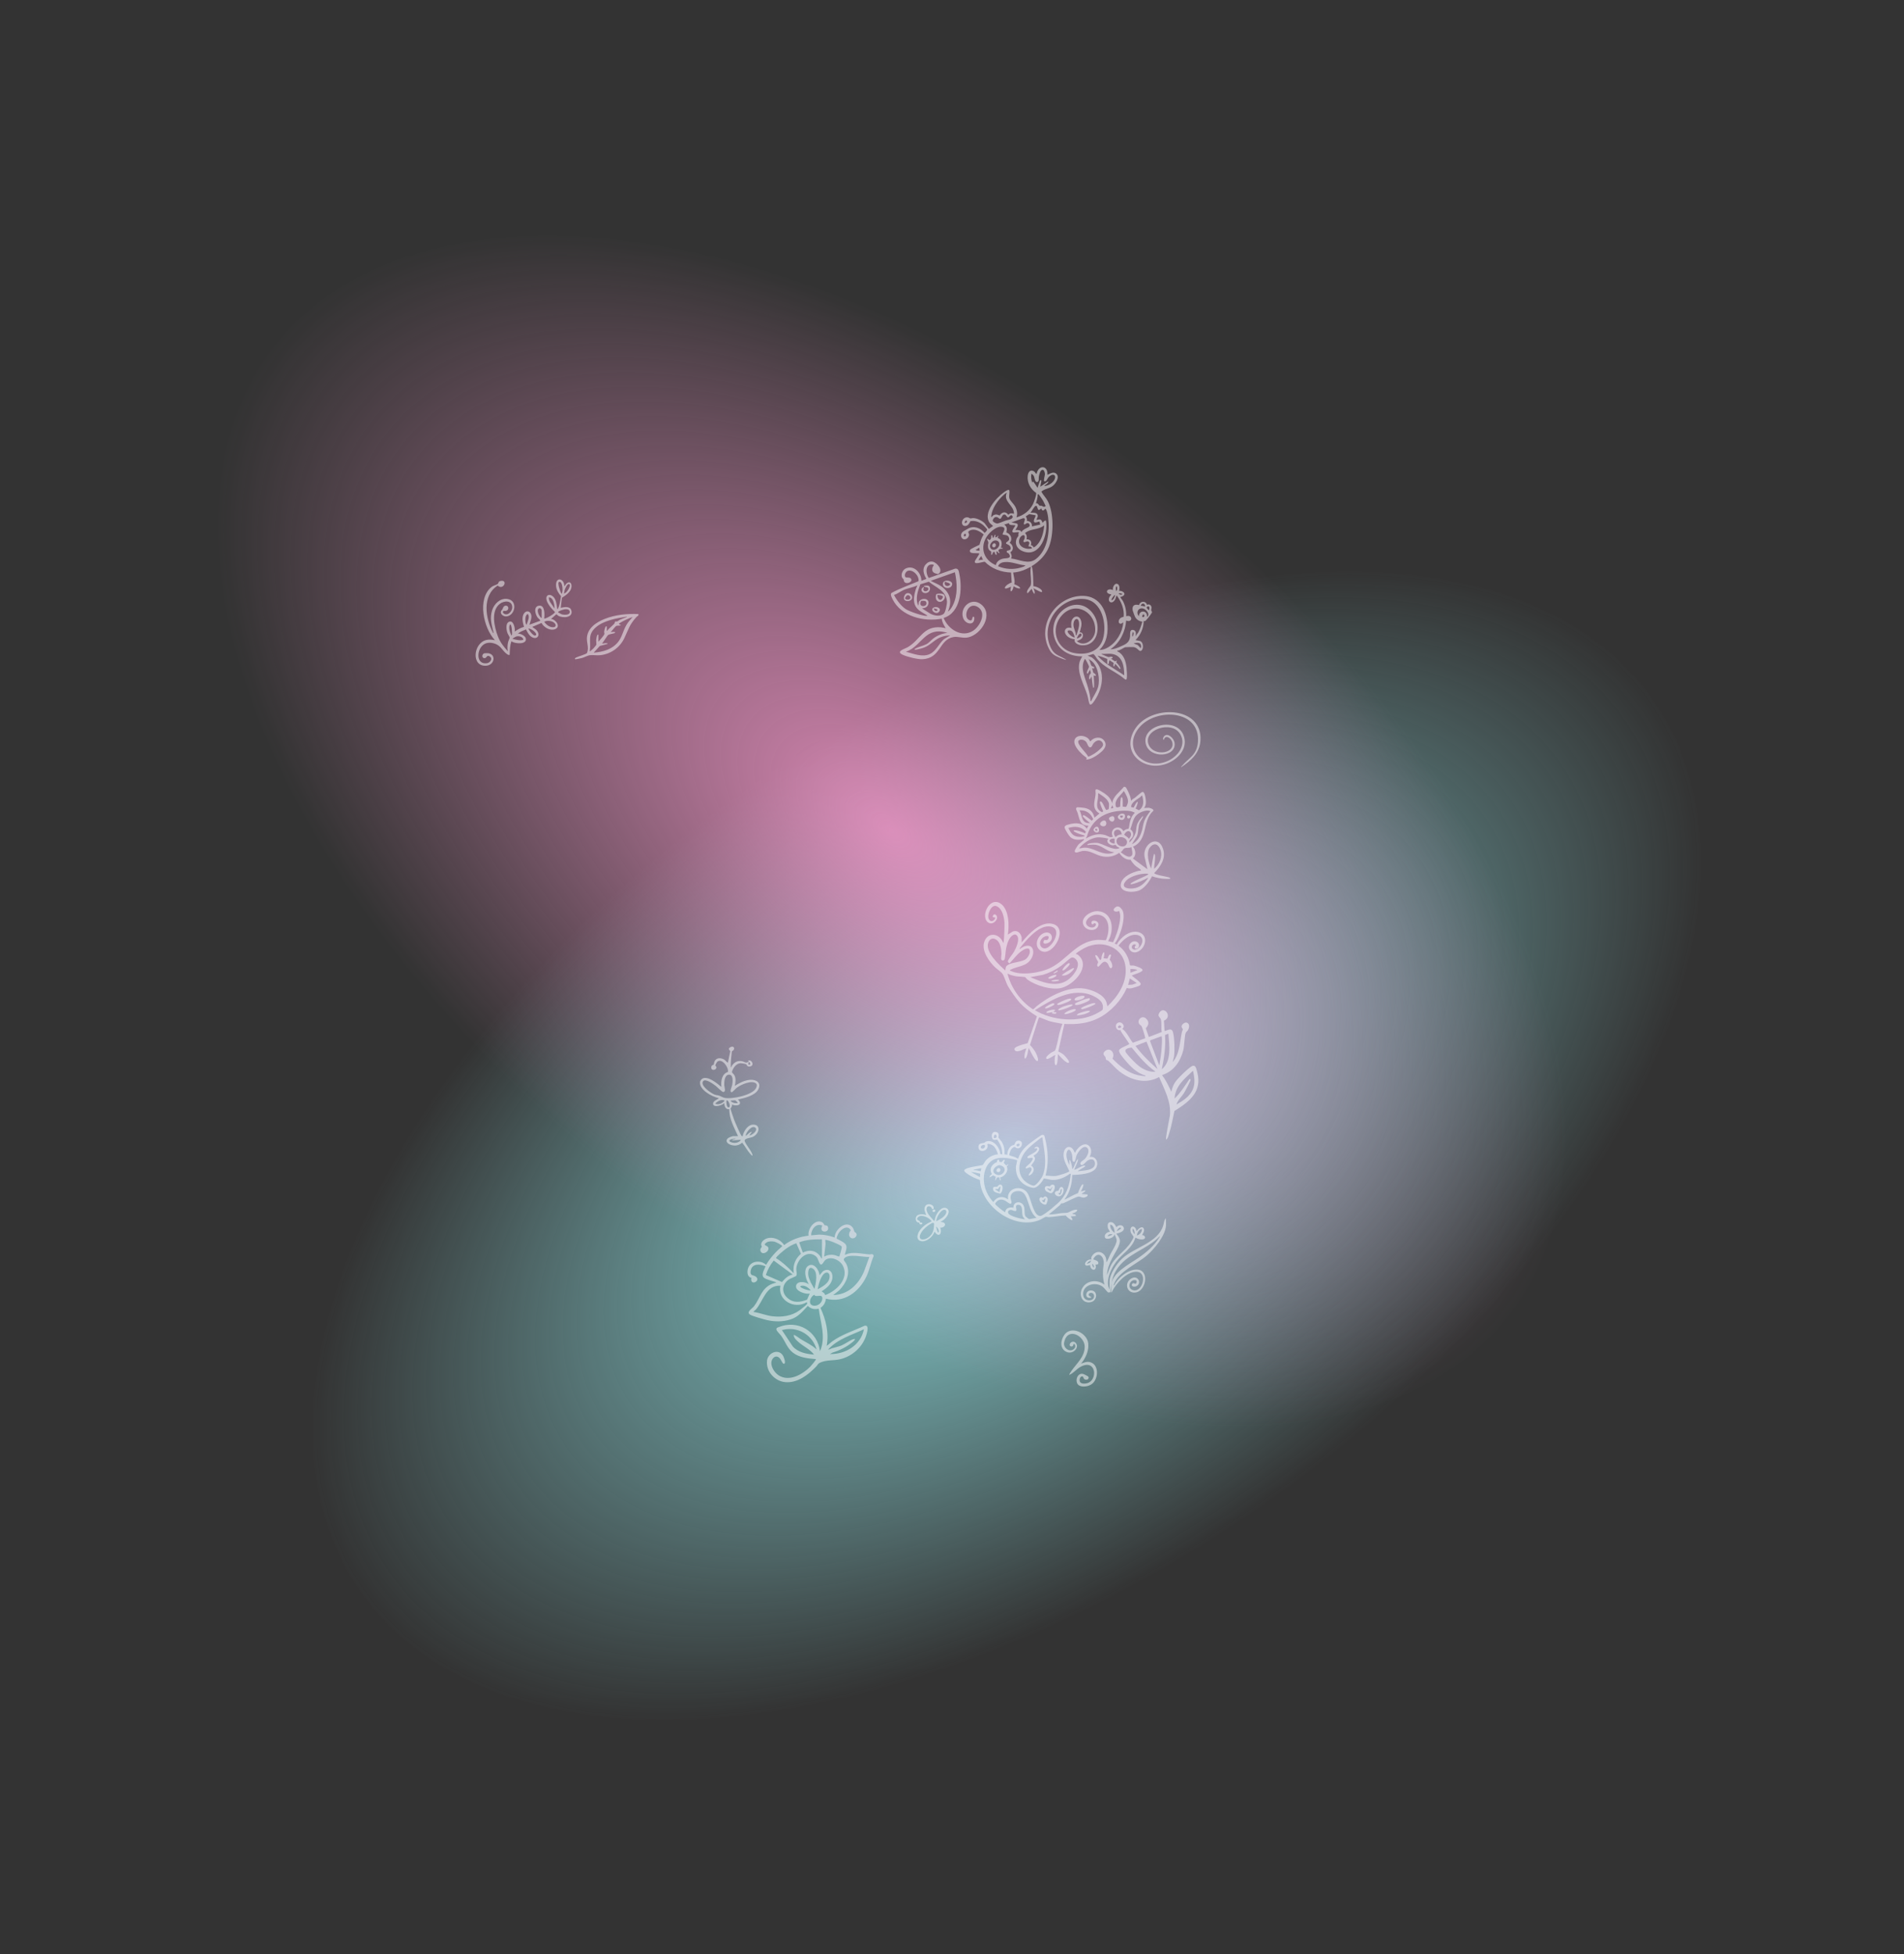 <?xml version="1.0" encoding="UTF-8"?> <svg xmlns="http://www.w3.org/2000/svg" width="1765" height="1811" viewBox="0 0 1765 1811" fill="none"><rect x="0" y="0" width="1765" height="1811" fill="#333333" stroke="none"/><ellipse cx="933.276" cy="1061.8" rx="727.842" ry="409.001" transform="rotate(-34.419 933.276 1061.8)" fill="url(#paint0_radial_4104_148)"></ellipse><path opacity="0.5" d="M764.382 1135.46C765.056 1135.88 766.891 1135.19 767.528 1137.17C769.372 1142.91 758.377 1143.15 762.314 1135.86C756.436 1133.09 751.819 1139.53 751.923 1144.85L759.45 1144.17C764.379 1144.23 769.093 1145.24 773.714 1146.86C773.677 1139.46 784.678 1129.97 790.479 1137.69C791.454 1138.98 791.699 1140.99 792.256 1141.76C792.484 1142.07 793.208 1142.19 793.641 1142.88C795.522 1145.89 790.77 1149.44 788.125 1146.7C786.237 1144.74 787.196 1142.03 788.671 1140.17C785.667 1134.71 779.572 1139.22 777.338 1142.96C776.829 1143.81 775.015 1147.39 775.716 1148.02C777.969 1149.24 782.981 1151.4 784.175 1153.63C785.603 1156.3 783.722 1160.11 783.102 1162.86C784.524 1162.67 785.58 1161.92 787.045 1161.62C793.309 1160.32 799.837 1162.21 806.104 1162.5C807.606 1162.57 809.359 1161.4 809.889 1164.03C807.19 1170.17 806.053 1176.94 803.173 1183C796.336 1197.36 782.308 1208.02 765.67 1203.55C765.231 1206.88 763.688 1210.08 760.781 1211.89L760.691 1212.33C765.636 1223.3 768.601 1235.18 766.344 1247.24C768.138 1246.1 769.543 1244.55 771.263 1243.3C780.312 1236.71 791.377 1233.31 801.456 1228.64C805.631 1227.79 804.062 1233.66 803.461 1235.97C800.39 1247.81 790.288 1257.11 778.411 1259.75C772.185 1261.13 765.841 1260.09 759.89 1263C758.119 1263.87 757.965 1265.02 756.785 1266.25C749.398 1273.97 739.433 1281.93 727.949 1280.91C718.121 1280.04 709.994 1271 711.016 1261.08C711.768 1253.76 721.746 1249.24 725.951 1256.55C726.641 1257.76 728.583 1263 727.104 1263.76C726.631 1264.05 726.313 1263.91 725.907 1263.6C725.22 1263.07 723.925 1260.11 723.074 1259.08C719.392 1254.64 714.872 1258.81 715.027 1263.39C715.191 1268.23 719.05 1273.43 723.349 1275.48C732.995 1280.09 744.157 1273.48 750.93 1266.76C751.531 1266.16 756.872 1260.07 756.278 1259.58C749.076 1258.95 741.103 1258.23 735.185 1253.71C729.75 1249.56 727.999 1243.31 724.163 1237.99C723.084 1236.5 719.751 1233.45 719.717 1232.07C719.677 1230.46 720.68 1230.38 721.904 1229.89C739.654 1222.78 757.767 1233.71 760.131 1252.24C765.868 1239.41 760.624 1225.9 758.957 1212.89C754.924 1213.75 751.779 1213.03 748.778 1210.25C743.772 1215.59 739.909 1220.62 732.616 1222.87C725.528 1225.06 718.487 1225.03 711.281 1223.46C708.321 1222.81 697.437 1219.73 695.281 1218.36C691.502 1215.97 697.152 1212.86 698.882 1210.67C704.77 1203.2 705.625 1193.75 716.043 1189.72L719.724 1188.55C716.891 1187.2 710.168 1185.98 708.026 1184.01C705.243 1181.45 708.669 1176.38 709.669 1173.55C705.839 1172.01 699.985 1170.71 697.115 1174.56C695.935 1176.15 694.801 1180.62 697.004 1181.63C698.272 1182.21 699.586 1182.25 700.934 1183.39C705.538 1187.3 694.848 1192.28 696.558 1184.24C692.578 1183.38 692.401 1178.82 693.403 1175.54C695.593 1168.37 705.179 1167.43 710.168 1172.2C714.141 1165.55 719.171 1159.98 725.075 1155C725.314 1153.94 718.97 1150.9 717.726 1150.68C715.566 1150.29 712.331 1150.24 710.5 1151.52C706.574 1154.28 711.348 1154.23 712.093 1155.95C713.706 1159.65 707.234 1163.49 705.286 1160.04C703.841 1157.48 706.171 1155.96 706.215 1155.36C706.232 1155.13 705.715 1154.52 705.645 1154C705.129 1150.18 709.843 1147.5 713.182 1147.19C718.618 1146.69 723.932 1149.4 726.926 1153.85C733.428 1148.93 741.425 1146.04 749.559 1145.18C748.456 1139.26 754.773 1130.09 761.298 1132.35C763.638 1133.17 763.92 1135.17 764.376 1135.46L764.382 1135.46ZM761.978 1148.52C754.954 1148.51 747.433 1148.73 740.858 1151.37L744.211 1160.86C750.012 1157.96 755.802 1158.59 759.967 1163.7C760.667 1164.56 760.959 1165.92 761.978 1166.53V1148.52ZM763.99 1164.53C767.3 1162.88 770.485 1162.47 774.123 1163.29C775.035 1163.49 777.583 1164.79 778.093 1164.39C778.475 1162.85 780.862 1156.19 780.252 1155.19C779.323 1153.69 766.247 1148.29 764.993 1149.19L765.325 1152.69L763.99 1164.53V1164.53ZM738.169 1152.19C734.675 1153.35 731.456 1155.25 728.486 1157.4C727.091 1158.4 719.124 1164.77 719.399 1166.01C725.414 1169.64 730.481 1174.53 735.326 1179.53C736.164 1179.64 735.721 1179.3 735.678 1178.85C735.014 1171.96 737.368 1166.53 742.474 1161.98L738.166 1152.19L738.169 1152.19ZM765.003 1200.21C775.347 1196.42 787.236 1185.15 781.489 1173.3C778.861 1167.88 770.616 1163.81 765.221 1167.59C763.578 1168.74 761.848 1174.16 759.826 1170.84C758.257 1168.26 758.562 1165.69 755.383 1163.59C747.316 1158.25 738.417 1168.1 738.166 1176.05C738.109 1177.82 739.135 1180.8 738.139 1182.34C737.716 1182.99 732.335 1184.93 730.823 1186.07C724.905 1190.54 724.311 1197.88 729.964 1202.87C735.617 1207.86 741.787 1206.92 748.151 1204.47L750.572 1198.88C746.856 1199.64 737.639 1196.79 737.911 1192.13C738.226 1186.72 746.639 1187.63 749.566 1190.21C749.777 1189.95 748.208 1187.25 747.973 1186.62C746.525 1182.8 745.096 1176.24 748.892 1173.36C754.159 1169.35 759.531 1176.96 759.631 1181.87L762.813 1178.2C767.893 1174.68 772.108 1178.41 771.692 1184.03C771.256 1189.93 766.3 1193.83 761.643 1196.71L764.121 1198.58L765.003 1200.21ZM805.899 1164.87C800.427 1165.28 786.519 1161.53 782.619 1166.22C781.285 1167.82 783.578 1169.47 784.4 1171.08C788.869 1179.82 784.329 1189.27 778.079 1195.72L772.373 1200.21C786.076 1199.92 795.622 1190.52 800.823 1178.66L805.899 1164.87V1164.87ZM734.819 1181.2L717.25 1168.22C714.044 1172.19 711.472 1176.78 709.984 1181.65L724.881 1188.15C727.594 1185.02 730.524 1181.98 734.819 1181.2ZM754.934 1194.54C756.282 1189.67 758.686 1178.74 753.381 1175.59C749.264 1173.14 748.992 1178.95 749.281 1181.67C749.536 1184.07 750.649 1186.23 751.527 1188.44L754.937 1194.55L754.934 1194.54ZM757.958 1194.88C762.672 1192.26 769.187 1188.98 769.047 1182.7C768.996 1180.44 767.544 1178.59 765.217 1179.59C761.026 1181.39 758.659 1190.76 757.958 1194.88ZM723.416 1191.54C709.789 1190.88 707.499 1206.13 700.458 1213.89C700.092 1214.3 698.181 1215.47 698.607 1215.88C704.492 1216.69 710.004 1219.13 715.915 1219.85C724.646 1220.91 734.038 1219.63 741.153 1214.35C742.474 1213.37 746.957 1209.94 747.745 1208.9C748.312 1208.16 748.587 1207.54 747.728 1206.89C736.506 1213.74 720.549 1205.18 723.416 1191.54ZM751.584 1195.87C749.489 1193.24 745.247 1190.28 741.861 1192.05C741.502 1193.76 750.015 1196.3 751.584 1195.87ZM754.927 1199.88C750.498 1201.91 748.409 1210.3 755.386 1210.09C759.011 1209.98 762.428 1206.75 762.287 1203.07C762.109 1198.49 755.681 1203.05 754.927 1199.88ZM756.946 1250.57C753.395 1238.06 741.374 1230.06 728.321 1231.93C727.134 1232.1 725.984 1232.57 724.764 1232.56L734.829 1247.72C739.664 1253.36 747.564 1254.82 754.598 1255.4C750.813 1250.4 744.617 1247.73 740.006 1243.57C738.276 1242.01 735.624 1239.73 735.825 1237.23C736.372 1236.67 741.358 1240.5 742.223 1241.03C747.198 1244.09 752.667 1246.51 756.946 1250.57ZM769.355 1254.9C783.907 1255.15 797.892 1246.64 800.866 1231.89C789.392 1237.34 776.369 1240.95 767.675 1250.73C768.701 1250.87 770.046 1249.91 771.182 1249.55C774.197 1248.6 776.959 1248.19 779.97 1246.95C783.33 1245.58 788.309 1241.88 791.133 1241.05C791.582 1240.91 792.011 1240.83 792.484 1240.89C793.077 1241.48 790.911 1243.31 790.445 1243.7C785.003 1248.22 778.569 1251.46 771.806 1253.51L769.352 1254.9H769.355Z" fill="white"></path><ellipse cx="826.376" cy="770.06" rx="727.842" ry="409.001" transform="rotate(37.939 826.376 770.06)" fill="url(#paint1_radial_4104_148)" fill-opacity="0.8"></ellipse><path d="M1057.41 912.039C1057.88 910.25 1050.38 905.546 1049.16 904.033C1050.65 903.191 1059.9 900.88 1059.08 898.7C1058.47 897.111 1052.68 895.165 1050.9 894.835C1049.95 894.659 1048.02 895.095 1047.47 894.485C1046.37 887.194 1042.82 880.737 1036.77 876.369C1040.43 871.795 1046.07 866.217 1052.34 866.294C1059.2 866.379 1060.77 872.219 1056.9 877.179C1055.37 879.141 1051.85 881.421 1049.74 879.206C1047.8 877.171 1050.98 873.819 1053.04 875.767C1049.26 880.019 1055.91 880.554 1055.89 876.123C1055.87 872.369 1051.28 871.27 1048.74 873.413C1043.54 877.792 1048.34 884.464 1054.2 882.244C1062.12 879.244 1065.2 866.479 1055.29 863.835C1047.48 861.757 1038.64 868.722 1035.24 875.323L1033.21 874.436C1038.13 869.074 1044.66 848.927 1040.02 842.811C1038.19 840.405 1036.19 838.82 1033.58 841.172C1030.25 844.18 1034.56 845.989 1037.33 844.15C1039.12 847.617 1038.38 852.213 1037.69 855.969C1036.56 861.996 1034.43 867.712 1031.77 873.227L1027.22 872.203C1033.07 862.449 1031.93 845.475 1017.85 844.433C1011.51 843.964 1001.18 850.048 1004.38 857.328C1006.84 862.936 1016.39 863.674 1018.15 857.751C1019.59 852.908 1010.88 851.561 1011.85 855.569C1012.51 858.271 1013.89 855.331 1014.79 855.559C1017.02 856.133 1015.64 859.016 1013.18 859.481C1009.64 860.154 1005.34 856.985 1007.19 853.331C1009.21 849.341 1014.18 847.074 1018.52 847.792C1029.4 849.603 1028.85 863.693 1025.09 871.36C1021.95 871.359 1019.21 870.76 1016.03 871.117C997.836 873.157 989.341 888.975 974.347 896.712C964.959 901.558 946.617 904.583 936.878 899.756C936.464 899.55 936.205 899.856 936.203 898.953C943.444 895.038 951.925 896.081 956.376 887.782C959.448 882.055 957.73 874.334 949.793 876.982C948.463 877.427 947.381 878.158 946.189 878.86C945.713 879.143 945.824 879.828 945.056 879.07C951.03 871.728 961.815 858.19 972.284 858.524C984.277 858.909 978.224 873.383 971.881 877.705C965.966 881.739 961.513 875.042 965.819 869.832C967.97 867.226 973.499 866.039 971.811 869.922C970.817 872.214 968.687 870.678 967.939 871.271C965.914 874.791 968.682 875.011 971.399 873.95C977.345 871.63 975.671 863.328 969.468 864.262C961.605 865.444 957.345 877.7 965.499 881.498C976.591 886.662 991.899 858.482 974.419 855.964C963.742 854.424 953.191 865.957 947.091 873.372L947.09 868.751C946.173 864.692 943.184 861.733 938.862 863.254L934.288 866.149C935.641 857.701 935.416 842.463 927.352 837.267C916.605 830.341 907.858 851.318 916.945 855.434C921.31 857.414 926.902 850.554 922.927 847.693C922.087 847.089 921.365 847.331 920.762 848.124C918.824 850.683 922.55 850.105 922.694 850.48C921.955 853.703 918.027 855.102 916.528 851.578C914.772 847.446 919.028 837.664 923.879 839.832C929.209 842.218 930.74 849.759 931.127 855.012C931.274 856.991 930.933 873.582 930.006 873.87C926.773 864.944 915.63 863.043 912.357 873.03C909.729 881.058 916.806 891.117 922.368 896.414C924.272 898.225 927.892 900.536 929.27 902.439C930.978 904.791 932.583 910.843 934.322 913.857C936.683 917.942 941.355 924.656 944.421 928.23C949.243 933.856 955.023 937.934 961.227 941.927L952.643 966.771C950.896 967.578 936.869 969.92 941.198 973.836C942.384 974.91 945.206 973.951 946.579 973.493C947.23 973.274 951.223 971.117 951.414 971.911C950.482 973.952 949.742 976.748 949.688 978.996C949.679 979.365 949.591 981.407 950.449 980.968C952.354 979.994 952.995 973.259 953.659 971.2C954.892 973.491 958.986 982.584 961.201 983.234C962.969 983.752 962.082 980.614 961.827 979.748C960.588 975.53 957.868 971.577 954.81 968.459L962.725 943.863C962.884 943.398 963.176 942.859 963.729 942.861C964.174 942.862 970.613 945.677 972.045 946.126C976.258 947.446 980.593 947.901 984.878 948.842C983.695 951.732 982.81 954.727 982.022 957.743C981.321 960.424 979.101 972.641 977.847 973.786C977.342 974.245 975.344 974.947 974.479 975.543C973.369 976.311 968.455 979.726 970.12 981.285C971.426 982.509 977.943 977.049 978.254 977.922C977.795 979.52 977.589 981.554 977.63 983.206C977.652 984.085 977.64 987.463 978.916 987.196C980.668 986.453 980.479 978.804 980.697 976.915C982.005 978.349 989.048 986.505 990.868 984.794C992.014 983.716 987.071 978.386 986.112 977.552C984.537 976.182 982.87 975.358 981.022 974.473L986.645 948.918C997.659 949.562 1008.63 948.542 1018.56 943.412C1029.97 937.52 1039.37 927.249 1044.58 915.529C1046.19 916.304 1047.85 916.098 1049.52 915.737C1050.38 915.552 1055.77 913.885 1056.23 913.579C1056.77 913.208 1057.25 912.693 1057.42 912.042L1057.41 912.039ZM966.946 903.39C973.128 901.492 978.539 898.8 983.781 895.013C985.93 893.46 991.411 888.243 993.135 887.572C995.194 886.771 997.029 888.442 998.117 890.026C1002.14 895.894 994.218 905.349 989.384 908.52C978.757 915.48 965.61 910.081 955.101 905.616L966.946 903.39ZM934.444 894.181C931.961 895.702 932.348 896.829 931.913 899.4C926.199 894.152 913.348 882.613 916.002 873.896C917.28 869.703 920.914 868.52 924.31 871.444C927.539 874.23 928.256 879.843 928.369 883.852C928.401 884.975 927.837 888.3 928.071 888.934C928.63 890.453 930.502 890.63 931.212 889.117C931.877 887.698 932.204 880.864 932.757 878.48C933.719 874.353 935.345 868.33 939.472 866.383C940.816 865.748 941.593 865.936 942.645 866.984C945.816 870.149 941.79 878.89 939.953 882.064C938.647 884.327 934.994 888.555 934.361 890.582C934.042 891.597 935.019 892.425 935.874 892.724C939.749 888.855 942.585 884.41 947.203 881.274C949.072 880.005 951.57 878.506 953.854 879.307C955.942 882.238 953.699 886.126 951.525 888.356C948.244 891.719 938.919 891.438 934.445 894.178L934.444 894.181ZM1021.96 935.918C1021.45 936.63 1017.48 938.785 1016.41 939.341C999.79 948.026 975.19 945.854 959.352 936.225C974.806 926.615 994.901 914.267 1013.42 923.003C1017.3 924.835 1022.01 927.798 1022.4 932.508C1022.48 933.37 1022.45 935.247 1021.96 935.925L1021.96 935.918ZM1026.57 932.599L1025.61 928.694C1023.02 921.375 1012.3 917.313 1005.19 916.189C990.202 913.823 971.939 923.549 960.65 932.79C959.941 933.37 958.126 935.525 957.46 935.344C945.996 927.814 937.233 915.554 933.95 902.299C936.341 903.559 938.938 904.212 941.571 904.726C943.057 905.016 949.768 905.316 950.151 905.512C950.796 905.845 951.45 907.075 952.205 907.646C959.545 913.193 974.266 917.711 983.416 915.709C995.514 913.058 1012.07 895.145 999.137 884.795C998.686 884.436 996.74 884.246 997.616 883.529C999.648 881.863 1003.45 879.551 1005.84 878.352C1022.16 870.149 1042.34 878.023 1043.48 897.636C1044.28 911.511 1036.27 923.406 1026.57 932.6L1026.57 932.599ZM1047.86 898.092C1048.85 897.789 1054.01 898.319 1054.24 899.055L1047.99 901.488L1047.86 898.089L1047.86 898.092ZM1049.67 912.549L1045.75 912.782L1047.33 906.778L1053.73 911.052L1049.67 912.549Z" fill="white" fill-opacity="0.5"></path><path d="M1028.67 889.484L1030.02 885.115L1029.03 884.626C1027.68 884.695 1027.05 888.19 1026.48 888.406L1023.39 888.153C1022.65 887.83 1023.12 887.788 1023.19 887.416C1023.3 886.806 1024.5 882.242 1022.93 882.572C1022.08 883.645 1021.65 884.922 1021.26 886.209C1020.81 887.714 1021.47 888.891 1019.87 889.788C1019.25 889.818 1017.34 884.315 1015.41 885.268C1014.93 886.766 1018.01 891.22 1018.01 891.619C1018 892.284 1016.97 893.507 1017.06 894.642C1017.12 895.367 1017.78 896.286 1018.54 895.657C1020.72 893.845 1023.18 888.835 1026.7 892.793C1027.65 893.854 1028.6 898.564 1030.45 896.968C1032.18 895.48 1030.11 890.805 1028.66 889.491L1028.67 889.484Z" fill="white" fill-opacity="0.5"></path><path d="M996.582 930.074L996.543 931.064C997.846 932.504 1005.25 929.513 1006.89 928.683C1008.2 928.019 1011.05 926.957 1010.12 925.212C1008.96 924.396 998.122 928.728 996.582 930.074Z" fill="white" fill-opacity="0.5"></path><path d="M986.994 929.688C988.08 929.264 993.229 927.375 993.011 926.072C992.625 923.76 982.447 928.778 981.404 929.487C980.783 929.911 979.716 930.268 980.154 931.153C981.007 932.036 985.806 930.151 986.996 929.685L986.994 929.688Z" fill="white" fill-opacity="0.5"></path><path d="M994.334 931.361C994.053 929.766 985.693 932.801 984.793 933.226C984.096 933.554 981.912 934.677 981.457 935.091C981.088 935.426 980.809 935.869 981.168 936.236C982.036 937.121 994.548 932.585 994.331 931.36L994.334 931.361Z" fill="white" fill-opacity="0.5"></path><path d="M1013.96 929.672C1011.64 929.772 1004.52 932.563 1002.65 933.979C1002.3 934.241 1001.85 934.442 1002.33 934.93C1002.88 935.503 1003.57 935.211 1004.21 935.098C1005.66 934.838 1015.73 931.267 1015.49 930.054C1014.96 929.51 1014.58 929.645 1013.96 929.673L1013.96 929.672Z" fill="white" fill-opacity="0.5"></path><path d="M1003.88 925.539C1004.8 924.957 1006.35 923.51 1004.69 922.922C1003.22 922.402 995.743 923.955 996.133 926.641C996.732 928.259 1002.84 926.199 1003.88 925.539Z" fill="white" fill-opacity="0.5"></path><path d="M999.511 939.413C998.961 939.744 998.573 939.984 998.3 940.615C998.466 941.547 1004.11 940.178 1004.91 939.942C1005.81 939.675 1010.45 938.136 1010.3 937.162C1010.05 935.548 1000.52 938.797 999.513 939.41L999.511 939.413Z" fill="white" fill-opacity="0.5"></path><path d="M997.124 935.427C995.898 934.227 987.468 937.593 986.708 939.496C986.944 940.792 993.193 938.472 993.967 938.131C994.596 937.854 998.125 936.411 997.123 935.43L997.124 935.427Z" fill="white" fill-opacity="0.5"></path><path d="M977.022 931.286C978.024 930.245 977.046 929.737 975.924 929.847C974.783 929.957 968.562 933.252 968.712 934.097C969.028 935.863 976.23 932.109 977.022 931.286Z" fill="white" fill-opacity="0.5"></path><path d="M976.335 937.858L978.364 936.132C976.851 935.411 975.026 935.765 973.489 936.194C972.941 936.348 968.918 937.65 970.285 938.662C970.638 938.922 974.98 938.24 975.672 937.86L975.163 939.271C976.377 939.143 978.14 940.038 979.079 939.033C980.315 937.715 976.424 938.163 976.333 937.853L976.335 937.858Z" fill="white" fill-opacity="0.5"></path><path d="M984.386 904C988.597 904.921 993.724 901.016 995.772 897.496C995.051 896.871 994.246 897.495 993.585 897.785C992.232 898.381 984.229 902.893 984.386 904Z" fill="white" fill-opacity="0.5"></path><path d="M988.244 897.51C989.037 896.8 992.237 893.967 991.554 892.925C990.919 891.949 989.26 893.475 988.606 894.039C986.919 895.501 985.839 897 984.692 898.922C985.813 900.098 987.318 898.341 988.24 897.513L988.244 897.51Z" fill="white" fill-opacity="0.5"></path><path d="M974.379 906.868C975.317 906.719 977.116 905.973 977.92 905.411C978.343 905.113 979.833 904.3 979.137 903.59C978.267 902.701 971.5 905.461 971.67 906.542C972.348 907.121 973.571 907 974.378 906.872L974.379 906.868Z" fill="white" fill-opacity="0.5"></path><path d="M974.519 908.876C975.238 910.28 982.049 909.127 981.836 908.481C981.479 907.391 975.519 908.318 974.519 908.876Z" fill="white" fill-opacity="0.5"></path><path d="M977.728 901.816C978.844 901.395 980.045 900.871 980.62 899.73C979.92 899.023 979.96 899.586 979.463 899.828C978.962 900.071 976.517 901.527 976.558 901.863C977.222 902.562 977.234 902.004 977.728 901.816Z" fill="white" fill-opacity="0.5"></path><path opacity="0.5" d="M1038.82 955.337C1038.76 955.237 1039.05 954.659 1038.83 954.572C1034.96 955.882 1032.76 950.153 1035.94 948.042C1039.32 945.797 1044 950.795 1040.38 953.476C1044.76 956.61 1046.75 962.251 1050.15 966.393L1061.55 962.251C1062 961.881 1058.73 951.878 1058.31 951.171C1057.67 950.088 1056.57 949.879 1056.05 949.014C1053.71 945.173 1058.72 940.554 1062.32 943.892C1065.59 946.931 1064.98 949.984 1062.13 952.951L1065 961.065L1076.93 956.415C1076.16 953.124 1077.05 947.661 1076.07 944.64C1075.37 942.485 1072.66 942.015 1074.62 938.685C1078.81 931.557 1087.52 942.149 1078.99 945.939L1079.52 955.081C1079.91 956.003 1079.92 955.449 1080.44 955.288C1083.13 954.449 1086.24 952.488 1087.37 956.636C1088.76 961.737 1089.09 973.612 1088.35 978.96L1087.09 984.236C1093.69 976.542 1093.63 965.659 1095.66 956.287C1095.81 955.58 1096.49 954.508 1096.47 954.101C1096.42 953.25 1095.62 952.653 1095.39 951.88C1094.72 949.584 1098.5 946.901 1100.44 947.817C1103.12 949.134 1102.5 952.558 1101.2 954.714C1100.63 955.675 1099.56 956.297 1099.13 957.317C1098.09 959.771 1097.89 969.398 1096.91 973.297C1094.26 983.774 1087.97 992.938 1077.23 996.356C1080.78 1001.13 1083.37 1006.41 1085.8 1011.81C1086.78 1007.46 1088.19 1004.05 1091.14 1000.64C1093.92 997.406 1100.03 991.494 1103.41 989.01C1108.12 985.538 1108.77 989.572 1109.82 993.64C1114.53 1011.82 1102.77 1020.78 1088.69 1029.65C1087.14 1036.68 1085.92 1043.9 1083.69 1050.77C1083.09 1052.6 1082.69 1055.05 1081.06 1056.11C1079.94 1056.03 1084.3 1035.56 1084.47 1033.84C1085.8 1020.92 1079.34 1009.67 1074.5 998.163C1062.09 1005.02 1048.04 1001.11 1037.52 992.778C1033.82 989.848 1030.86 986.14 1027.42 983.11C1026.85 982.603 1025.72 982.558 1025.3 982.04C1024.85 981.466 1025.17 980.592 1024.9 980.049C1024.05 978.314 1021.33 976.897 1024.25 974.232C1029.05 969.862 1034.23 976.227 1031.23 981.059C1037.74 987.852 1045.52 994.265 1054.88 996.444C1055.7 996.633 1061 997.455 1061.41 997.385C1061.63 997.349 1062.11 997.059 1061.86 996.815C1053.92 994.663 1047.55 988.054 1042.44 981.87C1040.93 980.044 1037.07 975.761 1037.41 973.499C1037.75 971.238 1045.05 969.128 1046.9 967.514C1044.39 963.368 1041.26 959.53 1038.82 955.347L1038.82 955.337ZM1036.41 951.169L1036.38 952.5C1037.65 953.012 1039.25 952.773 1039.35 951.085L1037.86 950.214L1036.41 951.172L1036.41 951.169ZM1071.16 993.12C1062.55 987.179 1055.69 978.918 1049.06 970.871C1046.22 971.069 1041.29 972.145 1044 975.802C1046.59 979.312 1052.72 985.7 1056.21 988.326C1060.1 991.257 1066.21 993.969 1071.16 993.12ZM1062.78 965.312L1052.57 969.309C1058.43 977.262 1065.64 984.225 1072.99 990.802L1062.78 965.312ZM1074.68 987.453C1075.6 982.035 1076.5 976.442 1076.83 970.958C1076.97 968.62 1077.37 963.302 1076.97 961.26C1076.87 960.733 1077.26 960.502 1076.36 960.467L1066.55 964.012L1066.07 964.784L1074.68 987.453ZM1083.08 957.963L1079.96 959.186C1080.75 969.906 1079.14 980.468 1076.98 990.928C1086.36 983.351 1083.89 968.577 1083.08 957.963ZM1105.89 992.341C1098.15 999.682 1089.29 1006.59 1088.86 1018.1C1094.28 1012.8 1098.29 1006.42 1102.51 1000.21C1103.05 999.452 1103.54 1000.31 1103.66 1000.77C1103.85 1001.44 1098.28 1011.91 1097.39 1013.27C1095.77 1015.74 1093.5 1017.95 1091.96 1020.56C1091.54 1021.28 1090.67 1022.69 1090.77 1023.51C1096.88 1019.88 1102.78 1016.36 1105.75 1009.57C1108.09 1004.21 1107.21 997.875 1105.89 992.343L1105.89 992.341Z" fill="white"></path><g opacity="0.5"><path d="M1019.19 753.951C1018.57 753.33 1017.7 753.011 1017.08 752.394C1011.97 747.349 1015.43 741.211 1015.63 735.218C1015.68 733.725 1014.46 730.624 1017.61 731.719C1018.91 732.172 1022.23 734.164 1023.47 735.003C1027.12 737.466 1029.9 740.226 1030.99 744.622C1031.68 737.909 1037.93 734.143 1041.8 729.232C1042.69 729.053 1043.39 729.319 1043.9 730.046C1044.96 731.546 1047.03 736.164 1047.64 738.009C1048.11 739.413 1048.3 740.803 1048.54 742.245C1049.39 740.545 1051 740.173 1052.27 739.178C1053.63 738.113 1057.94 734.006 1059.18 733.912C1061.05 733.771 1061.83 738.824 1062.04 740.318C1062.45 743.222 1062.52 746.472 1060.5 748.838L1064.2 748.589C1065.52 748.444 1069.8 749.744 1069.16 751.437C1058.42 760.691 1064.77 778.404 1050.23 784.652C1052.83 787.509 1053.51 793.031 1050.14 795.564L1063.67 805.619L1060.95 793.852C1059.08 782.478 1073.65 772.511 1078.22 786.942C1080.95 795.554 1075.8 803.177 1070 809.071C1070.15 810.718 1080.78 812.3 1082.57 812.83C1083.42 813.081 1084.41 813.223 1084.94 814.04C1084.89 814.64 1082.01 814.559 1081.46 814.548C1076.96 814.464 1072.17 813.624 1067.95 812.1C1065.5 816.755 1062.07 821.699 1057.49 824.492C1051.87 827.924 1035.7 827.704 1039.42 817.687C1041.62 811.778 1049.66 808.566 1055.34 807.067C1055.82 806.943 1058.53 807 1057.57 806.115C1055.9 804.571 1053.38 803.342 1051.6 801.503C1050.27 800.134 1048.91 798.379 1048 796.719C1043.75 797.243 1039.54 793.847 1037.58 790.335C1032.53 793.972 1026.28 794.957 1020.33 793.286C1014.52 791.651 1009.74 787.778 1003.21 788.661C1001.37 788.909 995.539 792.011 996.373 788.211C996.56 787.363 999.38 782.901 1000 782.386L1004.9 778.339L1004.73 777.604C1000.53 778.594 995.457 778.908 992.095 775.652C990.61 774.213 987.885 769.607 987.075 767.632C986.006 765.024 989.315 764.478 991.304 763.916C997.091 762.287 1003.84 762.392 1007.41 768.013L1008.98 765.199C1000.99 765.243 1000.75 759.128 998.942 753.327C998.411 751.62 996.314 749.07 998.485 748.155C998.87 747.992 1004.51 748.561 1005.32 748.723C1010.66 749.788 1013.29 752.46 1014.55 757.771L1019.19 753.937L1019.19 753.951ZM1018.35 735.122C1017.94 735.348 1017.98 735.343 1017.95 735.727C1017.87 736.914 1018.01 738.151 1017.84 739.462C1017.13 744.763 1015.18 749.663 1021.56 752.65L1022.66 751.901C1022.16 750.598 1019.06 744.096 1019.65 743.191C1020.15 742.422 1020.78 742.787 1021.28 743.323C1022.81 744.971 1024.08 748.637 1025.3 750.637C1026.01 750.562 1027.46 750.293 1027.78 749.673C1027.96 749.322 1028.16 745.752 1028.07 745.174C1027.3 740.412 1021.86 737.706 1018.35 735.12L1018.35 735.122ZM1013.38 759.091C1010.93 753.557 1006.79 750.662 1000.72 751.01C1003.14 754.958 1002.22 761.755 1008.03 762.7L1010.51 762.856C1009.25 761.781 1003.74 757.422 1003.67 756.193C1003.65 755.795 1003.9 755.626 1004.2 755.534C1005.63 755.099 1010.75 759.756 1012.15 760.603L1013.38 759.091ZM1006.61 770.797C1002.37 765.906 996.252 765.384 990.388 767.359C992.956 772.555 994.762 775.415 1000.88 775.579C1001.22 775.59 1006.33 775.52 1005.27 774.351C1002.5 773.544 998.787 772.459 996.331 770.995C995.893 770.733 994.662 770.099 995.509 769.619C996.899 768.834 1004.31 771.275 1005.82 772.379L1006.61 770.797ZM1041.81 733.069C1039.06 736.945 1033.74 740.468 1034.09 745.746C1034.31 749.111 1035.8 748.367 1038.37 747.594C1038.4 746.237 1038.53 739.433 1039.47 738.9C1040.06 738.575 1040.31 739.247 1040.45 739.698C1041.11 741.737 1040.62 745.357 1040.82 747.569L1043.64 747.838C1044.44 747.624 1045.52 744.297 1045.64 743.345C1046.06 740.131 1043.48 735.736 1041.81 733.067L1041.81 733.069ZM1032.04 748.524L1031.06 746.295L1029.86 749.029C1029.87 749.43 1031.82 749.034 1032.04 748.524ZM1052 753.253C1048.23 750.993 1042.83 751.18 1038.53 751.475C1023.17 752.527 1011.73 760.318 1007.51 775.335C1007.35 775.894 1006.59 776.366 1006.67 777.093C1012.22 773.868 1017.98 772.129 1024.3 773.864C1025.73 774.256 1028.47 775.742 1029.33 775.897C1029.43 775.913 1031.13 775.656 1031.26 775.614C1031.92 775.391 1031.43 775.158 1031.33 774.921C1028.27 767.366 1038.12 763.757 1041.37 770.288C1042.17 769.537 1043.03 768.971 1044.03 768.548C1044.78 768.235 1045.62 768.326 1045.99 768.145C1046.64 767.837 1046.95 763.963 1047.2 762.89C1048.09 759.035 1049.02 756.133 1052 753.256L1052 753.253ZM1027.4 777.511C1027.18 777.032 1026.94 777.171 1026.61 777.075C1024.76 776.546 1019.07 775.802 1017.21 776.039C1010.83 776.85 1004.59 781.088 1000.5 785.886C1000.87 786.593 1000.92 786.237 1001.31 786.188C1002.73 786.017 1004.11 785.556 1005.63 785.551C1013.28 785.517 1019.41 791.333 1027.42 791.12C1029.07 791.076 1031.62 790.815 1032.77 789.77C1027.19 789.584 1023 785.091 1017.94 783.463C1014.64 782.406 1012.23 782.866 1008.95 783.047C1008.48 783.074 1008.31 783.58 1007.92 782.788C1008.24 781.368 1015.34 780.969 1016.74 781.109C1022.56 781.698 1031.68 788.62 1037.38 786.16C1038.53 785.665 1035.96 784.973 1035.62 784.711C1035.06 784.264 1034.38 783.087 1034.01 782.956C1033.87 782.91 1032.1 783.5 1031.24 783.404C1028.58 783.107 1024.7 780.011 1027.4 777.509L1027.4 777.511ZM1055.78 750.938C1060.67 747.594 1060.21 742.457 1058.84 737.411C1057.97 737.196 1057.62 738.324 1056.82 738.898C1053.84 741.035 1048.27 743.866 1048.58 747.99L1050.84 748.448C1052.02 746.652 1052.58 744.367 1054.4 743.039C1055.49 743.055 1053.16 748.82 1052.62 749.282L1055.79 750.934L1055.78 750.938ZM1034.21 775.779C1035.85 774.074 1037.43 773.335 1039.78 773.33C1039.17 765.518 1028.73 769.163 1034.21 775.779ZM1066.38 751.768C1064.33 750.586 1060.98 751.399 1058.87 752.232C1050.22 755.62 1050.74 760.955 1047.82 768.425C1049.79 770.078 1050.98 771.976 1050.34 774.583C1049.57 777.693 1046.42 777.597 1047.03 780.794C1049.54 778.376 1051.77 774.827 1052.74 771.487C1053.39 769.256 1053.25 766.705 1053.96 764.482C1055 761.21 1057.09 759.039 1059.19 756.433C1059.49 756.269 1059.65 756.656 1059.63 756.949C1059.59 757.548 1057.26 760.843 1056.76 761.899C1054.69 766.265 1055.66 770.545 1053.89 774.919L1049.25 782.428C1054.55 779.743 1056.94 775.333 1058.53 769.899C1059.45 766.779 1059.65 763.468 1060.94 760.395C1062.22 757.32 1064.28 754.336 1066.38 751.773L1066.38 751.768ZM1028.66 778.698C1027.71 780.215 1031.91 782.139 1033.28 781.741L1033.23 777.237C1031.73 776.917 1029.52 777.319 1028.66 778.698ZM1035 779.179C1034.57 784.856 1044.12 786.828 1044.73 780.693C1045.22 775.758 1035.43 773.445 1035 779.179ZM1046.4 777.407C1051.53 772.635 1045.86 766.288 1042.1 773.569C1043.39 774.998 1045.39 775.442 1046.4 777.407ZM1048.77 784.996C1046.74 786.344 1043.93 785.191 1042.1 786.357C1040.99 787.07 1040.28 789.106 1038.82 789.749C1041.3 791.395 1046.52 796.235 1049.23 792.759C1050.44 791.216 1049.05 786.886 1048.77 784.998L1048.77 784.996ZM1069.87 805.26C1074.85 800.973 1077.91 794.133 1075.77 787.665C1074.08 782.542 1070.07 780.424 1066.18 785.098C1062.07 790.037 1064.94 799.689 1067.05 804.996C1067.47 803.923 1069.19 791.07 1070 791.277C1070.92 792.095 1070.76 793.423 1070.77 794.551C1070.81 798.096 1069.8 801.706 1069.87 805.263L1069.87 805.26ZM1064.42 810.206C1064.6 809.061 1058.22 809.983 1057.67 810.078C1052.87 810.911 1046.12 813.091 1043.13 817.093C1039.76 821.611 1043.31 823.295 1047.62 823.458C1054.54 823.717 1059.44 820.428 1063.44 814.979C1063.69 814.64 1064.44 813.906 1064.11 813.505C1059.98 815.658 1054.23 818.345 1049.67 819.281C1049.11 819.394 1048.23 819.782 1047.92 819.089C1049.31 816.787 1064.22 811.429 1064.42 810.206Z" fill="white"></path><path d="M1036.51 756.181C1038.66 752.964 1044 753.154 1042.71 757.477C1041.25 762.371 1034.77 758.793 1036.51 756.181ZM1039.46 757.884C1040.5 757.971 1041.34 756.87 1040.73 755.909L1038.35 755.887C1038.16 756.691 1038.55 757.807 1039.46 757.884Z" fill="white"></path><path d="M1020.28 762.241C1021.81 760.252 1025.09 759.29 1025.49 762.496C1026.16 767.999 1017.64 765.684 1020.28 762.241Z" fill="white"></path><path d="M1028.28 757.757C1028.59 757.33 1030.17 756.573 1030.7 756.469C1033.69 755.883 1033.88 760.731 1031.42 761.389C1029.63 761.867 1027.26 759.206 1028.28 757.757Z" fill="white"></path><path d="M1013.55 769.08C1014.72 765.996 1018.2 764.6 1018.78 768.747C1019.32 772.565 1014.71 772.278 1013.55 769.08ZM1015.33 768.418C1014.81 769.186 1016.33 770.699 1017.11 769.536C1017.63 768.768 1016.1 767.255 1015.33 768.418Z" fill="white"></path><path d="M1045.31 755.82C1046.26 754.873 1049.84 757.128 1046.65 758.469C1045.06 759.136 1044.27 756.867 1045.31 755.82Z" fill="white"></path></g><path opacity="0.5" d="M1094.98 711C1094.83 710.376 1095.33 710.21 1095.65 709.839C1102.31 702.011 1109.52 699.884 1110.47 687.621C1112.77 657.704 1071.85 655.78 1056.29 674.013C1039.66 693.5 1060.24 714.749 1082.08 705.416C1091.41 701.427 1099.82 691.171 1094.36 680.911C1086.7 666.491 1057.88 676.658 1065.23 691.055C1070.39 701.145 1090.15 698.275 1086.49 687.352C1085.25 683.682 1080.12 680.543 1078.82 685.779C1077.57 685.102 1078.4 683.068 1079.15 682.288C1082.62 678.705 1088.11 684.375 1088.77 688.085C1091.22 701.852 1065.41 703.723 1062.09 689.173C1058.21 672.115 1090.19 663.952 1097.06 681.243C1101.53 692.528 1093.34 702.459 1083.32 706.972C1062.03 716.558 1038.62 698.531 1051.64 676.392C1065.58 652.681 1114.94 653.613 1112.82 686.293C1112.07 697.95 1104.11 704.944 1094.98 711Z" fill="white"></path><path opacity="0.5" d="M1010.41 686.945L1010.9 686.938C1014.07 682.999 1020.66 682.122 1023.73 686.634C1027.16 691.657 1022.24 695.934 1018.48 698.783C1015.26 701.224 1011.08 703.712 1007.02 704C1006.9 703.492 1007.5 702.799 1007.21 702.335C1006.96 701.927 1004.26 700.077 1003.64 699.492C1000.23 696.305 993.845 689.717 996.533 684.764C999.14 679.962 1008.85 681.885 1010.41 686.945ZM1012.01 691.871C1009.28 694.633 1008.11 689.322 1007.17 687.971C1005.54 685.627 1001.82 684.534 999.64 686.5C998.291 690.386 1007.45 697.776 1008.73 701.315C1012.49 700.004 1016.58 697.235 1019.54 694.476C1021.33 692.804 1023.62 690.687 1021.9 688.115C1019.54 684.574 1015.59 686.41 1013.5 689.179C1012.95 689.911 1012.36 691.506 1012 691.874L1012.01 691.871Z" fill="white"></path><path opacity="0.5" d="M1036.59 541.623C1037.92 542.709 1037.98 546.001 1037.34 547.502C1041.92 547.419 1044.95 551.418 1039.15 553.145C1038.9 553.218 1038.43 553.022 1038.67 553.647C1038.94 554.321 1040.32 555.859 1040.83 556.802C1043.21 561.236 1044.14 566.066 1043.97 571.088C1050.17 569.118 1050.27 577.651 1043.97 575.074C1043.13 585.573 1038.23 595.724 1029.39 601.646C1032.52 601.889 1035.63 600.507 1038.46 599.278C1043.33 597.155 1047.03 595.727 1047.61 589.855C1047.82 587.699 1046.8 583.046 1050.61 583.846C1053.38 584.427 1053.14 587.51 1052.59 589.692L1055.29 585.932C1056.91 582.82 1058.1 579.498 1058.88 576.08C1055.98 575.838 1053.34 574.071 1052.08 571.44C1051.72 570.693 1050.06 566.242 1049.96 565.594C1049.24 561.114 1051.79 559.679 1055.87 560.778C1056.62 557.649 1060.59 556.57 1062.68 559.151C1063.01 559.569 1063.14 560.423 1063.19 560.466C1063.36 560.599 1065.61 559.194 1066.97 561.486C1068.06 563.336 1067.03 564.302 1067.16 565.598C1067.23 566.252 1068.23 566.933 1067.77 567.856C1066.87 569.381 1062.43 575.632 1061.05 575.718C1060.76 575.735 1060.29 575.306 1060.21 575.409C1060.18 581.989 1057.27 588.606 1052.59 593.183L1056.98 594.083C1060.85 595.95 1059.93 603.749 1056.8 603.257C1055.36 603.031 1054.13 600.095 1050.72 599.693C1050 599.607 1043.8 599.696 1043.3 599.803C1041.29 600.231 1038.2 603.041 1035.69 602.978L1035.9 603.669C1041.71 606.413 1043.67 612.78 1044.3 618.759C1044.45 620.243 1044.6 622.545 1044.65 624.056C1044.93 633.124 1043.47 629.653 1038.91 626.488C1031.86 621.599 1022.9 617.672 1017.3 610.953C1015.92 609.299 1015.26 607.303 1013.48 606.124L1008.2 607.632L1012.27 609.349C1025.22 619.489 1023.12 636.698 1014.7 649.19C1013.69 650.688 1010.89 655.156 1009.74 651.748C1009.02 649.612 1008.68 646.623 1007.95 644.241C1005.08 634.825 998.256 623.784 1000.67 613.869C1001.18 611.77 1002.4 610.206 1003.22 608.293C991.812 608.432 981.533 603.005 977.714 591.854C969.694 568.447 999.657 547.887 1013.96 569.793C1020.95 580.491 1017.73 599.258 1002.39 598.006C999.544 597.773 995.115 595.804 996.268 592.349C993.615 592.336 990.792 591.134 988.967 589.207C985.068 585.095 987.751 580.269 993.283 582.052C992.922 579.369 992.578 576.183 994.131 573.765C996.43 570.178 1000.66 570.696 1002 574.812C1003.34 578.927 1001.88 582.139 1000.91 586.038C1003.55 585.686 1004.4 588.314 1003.52 590.492C1002.64 592.671 1000.13 593.249 998.262 594.179C1005.02 600.098 1014.48 593.133 1015.16 585.225C1016.64 568.139 997.656 556.184 984.667 569.926C973.093 582.172 978.903 601.792 995.589 605.16C1006.8 607.422 1018.94 604.117 1022.44 592.196C1026.38 578.814 1021.74 556.663 1005.04 555.161C981.321 553.026 963.248 579.973 974.613 601.284C978.032 607.695 983.21 607.788 988.652 611.617C986.562 611.269 984.263 610.358 982.275 609.545C977.436 607.565 974.822 606.07 972.357 601.221C961.807 580.458 976.674 555.922 998.805 552.551C1015.32 550.036 1024.51 560.861 1026.37 576.29C1027.49 585.603 1026.23 595.647 1019.13 602.317C1022.11 602.413 1024.45 601.503 1026.97 600.052C1035.08 595.392 1040.52 586.015 1041.32 576.745C1036.93 580.727 1035.18 574.463 1039.64 572.241C1040.38 571.875 1041 571.875 1041.67 571.573C1042.24 564.179 1039.43 557.676 1035.19 551.84C1034.39 553.165 1034.3 554.686 1033.43 556.048C1030.66 560.423 1026.16 557.746 1028.55 553.142C1029.02 552.232 1029.93 551.813 1030.06 550.84C1023.33 550.033 1026.14 544.283 1031.71 546.851C1031.03 544.27 1033.64 539.228 1036.59 541.633L1036.59 541.623ZM1035.35 543.523C1034.94 543.134 1034.77 543.566 1034.61 543.931C1034.06 545.227 1034.48 546.529 1034.7 547.837C1035.2 547.731 1035.63 546.379 1035.68 545.987C1035.74 545.496 1035.61 543.762 1035.35 543.523ZM1037.02 550.491C1038.09 550.714 1039.34 551.85 1040.32 550.661C1040.32 550.176 1037.27 549.176 1037.02 550.491ZM1030.39 556.141C1032.01 556.799 1033.98 551.83 1033.7 551.494C1032.48 551.488 1029.86 555.606 1030.39 556.141ZM1061.53 562.12C1061.57 559.207 1058.96 558.377 1057.56 560.967C1057.41 561.751 1057.92 561.386 1058.39 561.446C1059.6 561.602 1060.38 561.881 1061.53 562.12ZM1065.17 565.442C1065.57 564.056 1066.1 562.004 1064.15 561.941C1063.71 562.16 1062.78 562.681 1062.88 563.243C1062.91 563.402 1064.79 565.717 1065.17 565.442ZM1063.19 571.752C1066.72 569.361 1062.34 564.521 1059.56 563.93C1055 562.957 1052.76 567.777 1055.74 571.088C1056.08 564.81 1064.09 565.614 1063.19 571.752H1063.19ZM1058.88 571.752C1061.11 572.583 1061.42 569.71 1060.03 569.434C1059.19 569.268 1058.72 571.135 1058.88 571.752ZM997.924 588.692C999.031 584.637 1001.11 580.099 1000.02 575.798C999.147 572.36 996.278 573.513 995.427 576.383C994.327 580.096 996.119 583.331 997.116 586.683C997.361 587.513 996.861 588.955 997.924 588.692ZM996.268 590.685C995.692 588.725 994.767 584.833 992.445 584.394C985.552 583.095 993.406 591.074 996.268 590.685ZM1050.59 586.038C1050.07 585.543 1050.03 586.151 1049.9 586.497C1049.48 587.619 1049.6 588.852 1049.6 590.021C1050.67 589.602 1051.28 586.686 1050.59 586.035V586.038ZM998.259 591.682C999.769 591.599 1004.15 589.071 1002.08 587.33C1000.52 586.012 998.03 591.459 998.259 591.682ZM1057.13 596.757C1055.77 595.172 1052.65 595.694 1050.93 596.335L1054.62 597.777L1057.39 600.646C1058.21 599.769 1057.81 597.551 1057.13 596.757H1057.13ZM1030.23 605.964C1027.4 605.629 1024.01 606.213 1021.12 605.964C1021.21 606.552 1021.78 606.539 1022.19 606.718C1023.02 607.09 1026.83 608.817 1027.33 608.9C1028.36 609.07 1029.59 608.283 1030.84 608.678L1031.24 608.937L1031.38 609.947C1031.29 610.089 1029.71 610.083 1030.22 610.621C1030.47 610.877 1033.4 612.843 1033.6 612.88C1034.22 612.992 1034.68 612.129 1035.36 612.282L1034.78 613.78C1036.03 615.201 1037.62 616.955 1038.41 618.686C1038.57 619.028 1039.03 620.267 1038.18 619.915C1037.16 619.493 1034.36 614.773 1033.38 615.6C1033.47 617.726 1032.09 618.589 1032.04 616.105C1032.03 615.52 1032.59 614.849 1032.23 614.278L1028.57 611.956C1027.84 611.996 1028.24 615.882 1026.92 615.6C1025.97 615.397 1026.64 611.488 1026.37 610.664C1023.74 609.644 1021.14 608.548 1018.37 607.891C1017.95 607.791 1017.74 607.243 1017.81 608.123C1024.53 615.716 1033.94 620.137 1042.15 625.9C1042.16 617.264 1040.54 607.193 1030.23 605.967V605.964ZM1007.87 624.229C1006.56 623.249 1009.59 618.878 1009.52 617.779C1009.45 616.835 1006.17 610.628 1005.71 610.618C1000.62 619.41 1006.53 629.182 1008.83 638.04C1009.81 641.823 1010.74 645.706 1010.84 649.639L1011.5 649.802C1013.35 645.62 1016.65 641.169 1017.89 636.778C1019.89 629.726 1018.01 617.971 1012.34 612.929C1012.05 612.667 1008.94 610.339 1009.19 611.109C1010.53 612.438 1010.98 615.819 1011.81 617.035C1012.17 617.556 1014.09 617.699 1014.48 618.762L1013.96 619.576C1013.4 619.712 1012.34 618.709 1012.5 619.745C1012.56 620.157 1013.36 623.196 1013.46 623.352C1013.68 623.698 1015.95 624.551 1015.81 626.053C1015.28 626.93 1014.5 626.053 1013.83 625.893C1013.96 629.248 1014.42 632.669 1014.17 636.037C1014.13 636.632 1014.26 637.113 1013.66 637.512C1012.79 637.515 1012.15 628.029 1011.83 626.893L1010.34 629.547C1008.92 629.886 1009.71 626.285 1010.02 625.561C1010.32 624.837 1011.11 624.349 1011.18 623.731C1011.26 622.914 1010.56 621.775 1010.51 620.914C1009.53 621.041 1008.78 624.92 1007.87 624.233V624.229Z" fill="white"></path><g opacity="0.5"><path d="M970.973 440.051C973.409 438.931 976.627 436.773 979.17 439.038C982.632 442.126 978.749 448.024 975.989 450.246C972.416 453.123 968.463 452.756 965.325 455.636C967 458.817 969.736 461.337 971.364 464.552C976.954 475.576 976.851 495.101 972.467 506.543C969.472 514.363 963.334 520.551 956.246 524.782C956.417 525.383 956.804 525.811 956.914 526.453C957.853 531.953 957.706 537.737 957.94 543.305C959.812 543.271 962.168 544.361 963.731 545.363C964.891 546.105 966.248 547.101 965.957 548.651C964.483 549.269 958.298 545.019 957.94 545.313C958.756 546.84 959.661 548.581 958.939 550.322C958.488 550.666 956.383 546.67 956.6 545.978C955.842 545.3 953.118 550.285 952.263 549.65C951.1 547.034 955.29 543.726 955.594 542.128C956.316 538.336 955.09 532.267 955.25 528.083C955.287 527.091 955.581 526.232 955.598 525.26C950.488 528.053 945.125 530.205 939.224 530.606C939.611 534.175 941.172 538.122 940.226 541.627C941.199 541.46 946.622 544.29 945.573 545.306C943.337 545.61 941.402 544.384 939.565 543.305C939.006 548.197 935.374 550.63 937.219 543.639C927.414 548.701 931.915 541.38 937.834 539.91L937.222 530.603C928.276 530.352 919.241 527.088 912.928 520.635C911.565 520.314 902.512 524.067 903.722 520.007C903.972 519.168 908.25 513.263 907.812 512.896C905.546 512.234 897.927 513.855 899.187 509.784C899.572 508.541 906.502 505.688 907.979 504.872C908.955 501.671 909.777 498.376 911.782 495.622L911.685 495.181C908.4 492.461 903.642 489.557 899.331 491.546C895.996 493.083 898.522 493.825 898.315 495.87C898.211 496.909 897.303 498.416 896.44 499.018C891.702 502.316 888.27 495.034 893.55 492.12C894.803 491.429 895.886 490.774 897.149 490.035C902.749 486.764 908.795 489.253 912.681 493.838C912.992 493.908 915.438 491.432 915.01 490.513C914.803 490.069 912.2 487.332 911.648 486.841C908.464 484.03 903.832 482.035 899.531 483.041C898.606 485.093 897.229 487.482 894.609 487.442C889.526 487.362 891.638 478.259 897.55 479.552C898.275 479.71 898.883 480.418 899.645 480.468C900.357 480.512 901.313 480.1 902.305 480.124C905.617 480.207 910.288 482.55 912.661 484.826L916.667 490.169L920.514 487.492C919.625 486.329 918.221 485.688 917.359 484.468C910.95 475.405 923.441 461.3 930.565 456.281C931.591 455.559 934.405 453.391 935.571 454.223C936.253 456.592 935.043 459.162 935.705 461.775C936.263 463.974 939.575 466.861 940.828 469.016C942.619 472.094 943.588 476.047 942.231 479.472C948.968 477.567 954.582 473.327 957.663 467.005C958.428 465.434 961.182 457.939 960.447 456.756C955.34 453.31 952.009 447.225 952.684 440.973C953.031 437.762 954.879 434.788 958.395 436.749C959.357 437.287 959.668 438.216 960.249 438.828C960.517 439.108 960.477 439.132 960.941 439.041C962.655 430.701 971.564 430.961 970.973 440.041V440.051ZM968.009 446.022C967.117 445.457 968.637 440.782 968.63 439.553C968.62 438.173 967.975 435.072 966.204 435.426C964.162 435.833 963.27 440.161 962.993 441.929C962.802 443.148 963.407 446.226 961.713 446.691C959.16 447.392 959.227 442.64 958.224 440.936C958.044 440.625 956.487 438.671 956.096 439.379C955.581 442.106 956.019 444.839 956.941 447.402L957.272 446.4C958.031 445.578 961.275 451.533 961.783 452.081C962.305 451.018 963.675 445.427 964.457 445.067C964.921 444.849 965.309 444.896 965.302 445.571C965.289 447.285 964.53 449.361 964.289 451.078L971.808 446.069C972.005 448.064 968.978 448.919 967.965 450.406C971.016 450.263 974.575 448.412 976.457 446.036C980.366 441.097 976.741 437.588 972.176 442.089C970.605 443.64 970.378 446.564 968.009 446.019V446.022ZM933.212 456.762C932.961 456.518 931.19 457.982 930.87 458.259C925.179 463.115 919.09 471.462 918.846 479.148C919.732 479.248 919.779 478.299 920.397 477.862C922.582 476.301 924.393 476.692 926.666 477.788C928.691 474.436 932.34 473.554 934.719 477.14C936.113 475.412 937.947 475.452 939.895 476.141C940.306 468.465 929.713 465.01 933.215 456.762H933.212ZM960.279 466.446C962.284 466.035 962.876 468.154 963.635 468.635C964.022 468.879 964.797 468.565 965.462 468.752C966.836 469.14 967.571 470.523 969.295 468.956C968.443 467.332 967.815 465.604 966.899 464.007C966.442 463.205 963.173 458.303 962.746 458.136C962.542 458.056 961.964 457.952 961.95 458.266C961.94 461.08 961.198 463.823 960.283 466.446H960.279ZM962.365 472.391L961.122 469.12C960.871 468.759 960.594 468.742 960.193 468.846C958.575 469.253 956.587 473.825 955.267 475.138C958.127 475.235 962.351 474.647 961.967 478.65C961.847 479.89 960.894 480.588 960.951 481.821C964.41 480.946 965.215 481.043 966.462 484.488C967.243 483.857 968.497 481.795 969.66 482.633C971.802 494.744 964.473 517.066 948.353 510.957C943.397 509.079 940.35 504.718 942.308 499.439C942.712 498.349 943.869 497.153 944.069 496.508C944.293 495.79 943.641 494.523 944.564 493.681C944.48 492.368 939.508 494.272 938.712 493.186C937.356 492.047 940.881 488.207 941.232 486.837C939.474 486.537 935.214 487.138 935.214 484.829L930.873 486.172C933.79 488.03 933.479 490.393 932.898 493.491C936.928 494.607 939.167 499.863 935.885 503.044C939.13 504.855 940.326 509.791 936.56 511.756C937.516 513.611 938.445 515.622 937.222 517.574C944.871 518.406 953.188 523.549 960.286 518.085C971.434 509.507 973.245 492.384 971.598 479.355C971.431 478.045 970.408 471.452 968.801 471.466C967.548 473.524 965.89 473.862 965.289 471.125L963.531 472.558L962.365 472.385V472.391ZM959.919 477.507L954.124 476.478L950.926 478.493C951.675 480.01 952.193 481.009 951.935 482.814C954.856 482.801 956.924 484.899 956.604 487.836L964.273 486.146L963.584 483.522C962.943 483.061 960.326 484.832 958.936 483.997C957.015 482.667 960.59 478.47 959.915 477.507H959.919ZM930.779 476.862C928.711 477.187 928.627 480.435 927.291 480.772C925.88 481.13 925.045 478.266 922.268 479.402C921.339 479.783 919.939 481.858 920.333 482.814C920.781 483.9 923.431 485.307 924.657 485.156C926.171 484.973 930.412 483.021 932.286 482.403C934.686 481.611 938.061 481.765 938.893 478.978C937.112 475.262 935.859 479.639 934.392 479.502C933.038 479.088 932.581 476.582 930.776 476.862H930.779ZM949.87 480.538L948.497 480.217L937.56 484.167L942.184 485.049C945.212 486.089 942.124 489.594 941.232 491.178C942.599 491.161 945.165 491.121 946.244 492.03C946.529 492.271 946.542 492.815 946.585 492.849C947.214 493.337 947.331 492.214 947.735 491.85C948.25 491.385 949.265 490.694 949.877 490.303C952.039 488.922 956.483 488.271 953.596 484.999C951.718 484.084 950.358 486.146 949.75 486.095C947.808 485.942 950.809 482.019 949.87 480.538ZM895.618 482.162C891.762 485.811 896.928 484.966 896.414 483.058L895.618 482.162ZM957.98 507.175C958.655 507.572 960.764 505.611 961.289 505.056C965.756 500.358 967.477 493.116 967.959 486.834C962.866 491.258 955.361 489.674 950.251 494.029C951.952 495.963 952.046 497.38 951.584 499.866C954.956 499.536 956.811 501.988 955.601 505.196C956.724 505.387 957.636 506.072 957.977 507.175H957.98ZM929.576 495.482C928.734 494.139 933.429 489.631 929.479 488.394C926.108 487.342 922.235 489.781 919.685 491.853C908.069 501.31 908.524 517.19 922.689 523.596L923.184 523.589C923.862 520.274 926.723 518.443 929.857 517.728C932.55 517.113 938.251 518.005 935.321 513.323C934.716 512.354 933.068 512.401 933.185 511.061C933.322 509.49 937.523 510.964 936.811 507.459C936.216 504.521 932.524 504.518 932.524 503.372C932.524 502.226 935.902 501.464 935.494 499.108C934.9 495.669 932.27 495.967 929.576 495.472V495.482ZM895.027 496.772C895.745 496.013 895.431 495.048 894.616 494.53C892.651 495.442 893.57 498.316 895.027 496.772ZM953.63 506.52C952.891 505.093 955.127 503.606 953.757 502.216C952.019 500.458 949.653 503.713 948.724 501.871C948.46 501.347 949.683 499.743 949.837 498.957C950.786 494.085 946.509 496.017 945.309 498.77C942.134 506.062 950.569 509.915 956.6 508.221C956.386 506.633 954.96 506.426 953.63 506.523V506.52ZM908.15 510.226L907.812 507.552L904.477 509.561C904.637 510.413 908.016 510.359 908.15 510.222V510.226ZM909.814 515.576C909.232 515.138 906.983 519.084 907.147 519.248C908.437 519.051 909.911 518.486 911.15 518.914L909.814 515.572V515.576ZM950.589 523.93C944.082 523.562 938.034 520.327 931.361 520.905C928.704 521.136 926.215 522.145 925.185 524.755C931.872 527.579 939.19 528.087 946.164 526.018C947.601 525.594 949.633 525.109 950.589 523.93Z" fill="white"></path><path d="M922.849 495.526L922.519 497.861C924.483 498.46 924.029 496.795 925.523 496.528L924.854 498.526C929.031 499.86 929.075 503.953 927.865 507.552C928.036 507.739 929.924 507.459 929.533 508.558C928.183 508.408 926.311 508.481 925.68 509.908C925.182 511.028 926.585 511.452 926.525 512.568C925.299 512.832 925.212 511.693 924.534 511.054C922.933 510.159 924.256 513.768 923.852 514.239C922.539 514.165 922.141 512.662 922.168 511.582C921.8 511.562 921.352 511.492 921.008 511.546C919.855 511.719 920.457 514.246 918.843 514.239L918.853 511.135C916.146 509.741 915.785 507.92 915.835 505.053C915.849 504.304 916.243 503.596 916.186 502.717C916.116 501.628 915.003 500.495 915.16 499.709C915.421 498.409 916.697 500.618 917.286 500.515C919.07 499.442 918.95 498.092 918.836 496.194H919.835L920.333 498.533C922.057 498.099 921.205 495.736 922.843 495.529L922.849 495.526ZM921.757 500.949C919.555 501.4 917.062 504.952 917.82 507.061C919.291 511.141 924.246 509.664 925.87 506.399C927.494 503.135 925.292 500.221 921.753 500.949H921.757Z" fill="white"></path><path d="M922.769 503.96C924.093 505.283 922.131 508.371 920.313 506.917C918.609 505.554 921.065 502.259 922.769 503.96Z" fill="white"></path></g><g opacity="0.5"><path d="M854.143 538.214L858.813 536.473C856.247 532.414 854.515 527.143 858.076 523.162C859.801 521.233 861.771 520.036 864.468 520.505C868.536 521.215 875.146 528.828 869.658 532.033C865.869 531.369 863.201 530.21 864.472 525.789C864.693 525.019 865.85 523.949 865.459 523.558C864.806 522.905 862.455 523.135 861.612 523.564C857.49 525.678 858.698 532.585 860.968 535.666L885.352 527.013C888.528 526.558 888.774 529.369 889.277 531.753C892.204 545.665 890.857 567.631 874.771 572.698C878.883 583.191 891.545 591.442 902.186 584.478C908.6 580.277 914.917 567.742 906.412 562.535C897.457 557.054 892.4 571.629 898.222 574.581C901.761 576.373 900.957 572.23 901.999 571.564L903.069 571.766C904.294 580.49 894.476 579.073 892.589 572.046C889.948 562.217 900.854 553.151 909.584 560.17C921.195 569.501 909.886 587.712 897.752 590.639C892.788 591.834 888.269 589.609 883.848 590.389C870.296 592.788 872.386 610.103 855.067 610.95C850.732 611.162 841.208 608.768 837.191 606.989C829.785 603.707 838.208 601.623 841.263 599.899C853.219 593.144 855.477 579.871 872.441 581.408C873.86 581.534 875.284 582.015 876.684 582.234C875.001 579.401 873.314 576.787 872.982 573.382C856.615 576.498 835.33 571.409 827.397 555.314C826.645 553.793 824.8 550.382 826.659 549.382C834.558 545.057 843.165 542.188 851.446 538.634C852.285 533.78 846.378 527.38 841.474 529.065C839.351 529.795 837.716 533.692 839.637 535.056C840.05 535.349 843.14 534.995 844.043 535.846C847.223 538.841 840.495 542.209 838.303 539.231C837.649 538.344 837.981 537.61 837.605 536.907C837.276 536.289 836.51 536.091 836.105 534.94C835.099 532.064 836.753 528.253 839.479 526.91C847.054 523.177 854.121 530.831 854.143 538.226L854.143 538.214ZM850.405 542.478C846.354 544.484 841.53 545.054 837.493 546.866C834.533 548.195 831.915 550.42 828.744 551.373C831.062 556.04 835.239 561.567 839.608 564.487C842.841 566.647 855.369 570.981 859.117 570.755C859.325 570.742 859.741 570.637 859.581 570.385C855.081 567.407 849.759 565.587 847.907 559.984C846.45 555.581 847.643 550.411 848.912 546.118L850.407 542.482L850.405 542.478ZM854.679 563.815L862.183 568.6C865.754 570.61 871.191 571.609 874.728 568.947C876.473 567.633 878.024 559.546 877.822 557.238C876.971 547.388 867.518 544.525 861.037 539.112L853.179 541.505C850.812 547.711 848.189 554.941 851.313 561.376L851.825 557.885C853.783 553.658 861.992 554.017 860.54 559.779C859.8 562.724 857.48 563.573 854.678 563.811L854.679 563.815ZM885.187 530.326L862.766 538.279C866.154 540.173 869.833 541.332 872.977 543.669C881.157 549.75 882.688 557.582 878.695 566.727C880.638 565.724 882.201 563.086 883.18 561.174C887.982 551.804 887.326 540.358 885.187 530.326ZM853.915 556.856C850.46 563.041 859.452 562.899 858.832 558.688C858.466 556.203 855.852 556.977 853.915 556.856ZM878.297 586.529C871.198 584.214 864.704 584.587 858.655 589.34C852.499 594.178 847.863 601.434 839.763 603.971C846.597 605.837 855.137 609.413 862.049 606.099C867.805 603.339 870.437 596.429 875.032 592.345L880.81 588.876C875.575 588.957 871.182 590.321 866.946 593.423C860.369 598.242 858.997 600.108 850.278 601.84C849.935 601.907 847.369 602.593 847.873 601.561C851.093 599.403 855.22 598.798 858.642 597.08C861.292 595.752 862.913 593.412 865.174 591.713C869.038 588.81 873.497 587.03 878.298 586.521L878.297 586.529Z" fill="white"></path><path d="M874.158 550.55C878.31 552.548 874.247 558.894 870.177 557.631C867.315 556.741 866.978 553.214 867.915 550.773C868.624 549.906 873.106 550.045 874.158 550.55ZM868.94 551.533C868.924 555.674 872.378 558.01 874.08 553.416C874.46 551.69 869.127 551.18 868.94 551.533Z" fill="white"></path><path d="M860.677 542.846C862.958 543.956 862.423 547.89 860.002 549.108C855.579 551.335 851.68 546.257 856.287 543.975C856.763 544.747 855.853 545.316 855.904 546.046C856.147 549.575 861.661 547.683 860.42 545.112C859.739 543.703 857.051 544.619 856.382 543.12C856.62 542.683 860.148 542.592 860.678 542.849L860.677 542.846Z" fill="white"></path><path d="M865.012 563.316C867.292 561.569 872.386 563.15 871.069 566.086C868.909 570.912 861.775 565.792 865.012 563.316ZM865.729 563.79C865.552 565.379 867.765 567.24 868.893 565.685C869.813 564.421 866.348 564.099 865.729 563.79Z" fill="white"></path><path d="M838.755 551.469C840.604 548.192 844.923 549.816 845.528 552.92C846.635 558.604 834.611 558.816 838.755 551.469ZM840.703 551.885C840.226 552.186 838.744 554.065 839.014 554.636C839.771 556.237 843.351 556.176 843.966 554.3C844.129 552.54 842.314 550.879 840.703 551.885Z" fill="white"></path><path d="M882.311 542.732C880.334 546.61 873.012 545.093 874.164 540.352C875.126 536.398 884.708 538.034 882.311 542.732ZM875.968 539.094C874.68 542.449 877.884 544.399 880.577 542.088C881.759 540.448 876.798 539.607 875.968 539.094Z" fill="white"></path></g><path opacity="0.5" d="M523.135 543.323C524.095 542.557 524.242 541.49 525.302 540.661C528.476 538.172 530.2 540.781 529.77 544.129C529.196 548.621 524.448 551.743 520.961 553.982L519.797 563.312C522.825 562.622 528.276 561.549 529.543 565.401C531.877 572.504 521.814 573.191 517.35 570.589C516.82 570.279 516.177 569.246 515.676 569.332L510.799 573.637C515.286 573.901 520.277 580.974 514.456 583.127C509.802 584.85 504.171 581.448 501.97 577.333L493.465 580.974C494.522 582.094 496.079 582.66 497.146 583.787C501.873 588.778 497.419 593.889 492.121 589.808C489.921 588.112 488.844 585.699 487.607 583.31C485.073 584.386 482.122 585.353 480.125 587.295C482.286 586.889 486.67 589.241 487.31 591.277C489.294 597.601 477.185 596.815 474.127 594.296C472.557 598.324 472.644 602.692 472.454 606.957C471.213 607.171 470.537 606.641 469.63 605.948C465.869 603.069 464.405 598.884 459.678 596.901C454.847 594.879 449.482 595.032 446.125 599.467C441.827 605.148 442.237 616.067 451.596 614.598C454.126 614.201 456.987 610.699 454.29 608.617C451.216 606.244 451.246 609.959 449.292 609.983C446.388 610.013 446.561 606.488 448.789 605.461C449.069 605.331 452.083 605.311 452.533 605.371C460.168 606.428 458.494 616.247 450.949 616.943C436.659 618.263 438.496 596.132 450.776 593.113C453.686 592.397 455.89 592.846 458.787 593.286C448.198 582.184 442.184 554.982 455.45 544.139C457.48 542.48 459.784 542.303 461.251 541.274C462.375 540.484 461.721 538.855 464.032 538.392C471.243 536.942 466.709 547.584 461.338 542.67C446.575 552.159 450.022 573.288 457.127 586.622C457.754 586.695 457.384 585.949 457.307 585.609C455.673 578.442 453.843 573.008 456.2 565.544C458.071 559.613 463.595 554.205 470.21 555.058C480.525 556.388 477.555 570.852 469.25 571.278C466.516 571.418 463.142 568.886 464.649 565.99C464.862 565.581 465.385 565.347 465.599 564.941C466.269 563.678 466.602 561.726 468.369 561.359C471.6 560.693 472.27 565.067 469.366 566.044C467.709 566.6 466.259 565.147 466.172 567.73C469.62 571.941 474.821 567.15 474.821 562.802C474.821 556.301 467.376 556.458 463.298 559.643C454.823 566.267 458.251 581.084 461.535 589.711C463.698 595.392 466.796 599.154 470.79 603.615C470.137 600.62 470.353 597.431 471.147 594.472C471.42 593.446 472.514 591.67 472.46 590.814C472.417 590.141 470.933 588.062 470.54 587.045C469.433 584.193 468.346 578.069 471.67 576.34C475.984 574.097 477.748 582.467 477.131 585.293C479.825 583.497 482.603 581.761 485.783 580.941C484.62 577.326 483.423 572.095 485.643 568.646C487.444 565.851 490.908 565.811 492.201 569.056C493.495 572.301 491.615 575.797 490.798 578.955L500.8 575.29C501.197 574.847 498.853 572.941 498.473 572.451C496.059 569.329 494.305 562.059 499.66 561.312C505.294 560.526 504.894 569.749 504.467 573.291C506.271 573.561 514.666 568.469 514.443 567.173C511.546 564.484 506.614 558.853 506.458 554.782C506.324 551.373 509.158 550.47 511.786 552.149C515.58 554.575 515.89 559.823 516.477 563.791C516.543 564.244 516.607 564.808 517.13 564.294C519.034 560.583 519.281 556.548 520.057 552.503C517.797 549.967 515.743 546.602 515.476 543.133C514.776 534.01 523.131 535.909 523.141 543.303L523.135 543.323ZM520.471 550.32C521.218 549.927 521.431 547.671 521.464 546.818C521.534 545.046 521.148 538.711 518.337 539.301C516.227 539.744 519.634 549.067 520.471 550.32ZM522.798 549.984C525.195 550.06 529.653 542.79 527.822 541.467C525.992 540.144 523.705 545.772 523.365 547.055C523.101 548.044 523.235 549.047 522.798 549.984ZM514.126 563.981C513.883 560.573 513.189 553.669 508.795 553.652C508.612 555.248 509.215 556.631 509.955 557.99L514.126 563.978V563.981ZM502.127 572.644V565.814C502.127 564.371 500.23 562.535 498.979 564.331C497.966 565.787 498.803 568.276 499.52 569.752C499.72 570.165 501.633 573.201 502.127 572.644ZM517.467 567.643C518.927 568.22 520.071 569.306 521.714 569.569C523.702 569.886 528.156 570.042 528.153 567.15C528.153 564.691 525.552 564.454 523.632 564.651C522.815 564.734 516.583 566.374 517.47 567.646L517.467 567.643ZM488.12 578.975C488.987 575.95 491.495 571.851 489.281 568.983C486.703 570.095 486.917 574.071 487.16 576.443C487.22 577.039 487.51 578.679 488.12 578.975ZM514.019 577.423C511.926 575.34 506.988 574.637 504.464 576.313C506.421 578.799 508.972 581.154 512.349 581.284C515.233 581.394 515.987 579.378 514.019 577.423ZM474.451 588.641C475.098 587.259 474.347 578.632 472.954 578.652C471.157 580.824 472.557 585.832 473.757 588.168C473.937 588.518 473.584 588.798 474.451 588.641ZM489.791 582.644C490.354 583.993 495.462 591.37 496.982 588.301C497.846 586.559 491.781 581.967 489.791 582.644ZM485.116 592.956C484.923 590.007 480.992 589.214 478.518 589.868C478.065 589.987 475.664 591.414 475.458 591.643C474.944 592.223 475.538 592.203 475.954 592.297C478.942 592.976 482.086 593.866 485.116 592.953V592.956Z" fill="white"></path><path opacity="0.5" d="M591.824 569.089C592.219 570.821 590.717 570.98 589.987 571.79C583.399 579.122 582.8 582.847 578.835 591.265C574.589 600.275 566.047 606.246 556.186 607.242C553.071 607.556 549.3 606.82 546.507 607.266C544.803 607.536 541.471 609.302 539.366 609.852C538.49 610.082 533.2 611.227 532.939 610.96C532.661 609.96 533.608 609.599 534.384 609.217C536.224 608.306 543.274 606.357 544.128 605.206C544.539 604.655 544.957 602.143 544.991 601.349C545.128 598.333 543.997 594.872 544.044 591.883C544.194 582.377 552.516 576.788 560.376 573.651C570.433 569.639 581.077 568.673 591.821 569.089H591.824ZM554.684 588.334V594.75C555.842 593.514 559.84 589.016 560.242 587.665C560.466 586.909 559.981 586.274 560.061 585.514C560.135 584.798 561.048 579.274 562.38 580.564C562.607 581.708 562.524 582.705 562.477 583.849C562.393 585.815 563.537 583.623 564.046 583.09C565.371 581.705 568.69 579.031 569.55 577.838C569.898 577.356 569.928 576.268 570.407 575.978C570.885 575.687 571.481 576.201 572.07 576.008C572.612 575.829 573.876 574.705 574.75 574.306C576.483 573.519 578.3 572.955 580.036 572.212C580.448 572.037 581.023 572.03 581.114 571.446C571.782 572.925 559.7 574.975 552.335 581.401C544.439 588.29 547.979 593.856 546.784 602.818C546.741 603.135 546.42 603.838 547.149 603.52C547.323 603.443 549.682 601.339 550.013 601.008C550.344 600.677 552.69 597.894 552.763 597.688C552.984 597.077 552.586 594.298 552.663 593.21C552.707 592.586 553.329 586.946 554.684 588.327V588.334ZM586.471 571.79C582.01 573.323 577.768 575.4 573.759 577.872L573.933 578.544L575.603 579.22C574.472 580.28 572.561 579.554 571.421 580.067C570.183 580.624 567.559 584.39 566.398 585.47C566.318 586.399 566.599 585.747 566.977 585.72C568.014 585.649 569.038 585.579 570.075 585.636L570.055 586.625C569.885 586.896 564.809 587.794 563.949 588.321C562.667 589.107 559.596 594.963 558.03 596.277C559.546 596.567 560.991 595.895 562.554 596.108C563.015 596.169 563.534 596.287 563.049 596.777L556.042 598.658L550.334 604.881C558.803 604.142 567.064 602.045 572.742 595.25C576.627 590.603 577.614 584.393 580.642 579.247C582.255 576.505 584.393 574.171 586.471 571.794V571.79Z" fill="white"></path><g opacity="0.5"><path d="M931.169 1069.77L933.805 1070.14C933.575 1067.23 935.459 1062.98 938.126 1061.6C938.781 1061.26 939.834 1061.21 940.078 1061.04C940.833 1060.52 940.977 1057.39 943.653 1057.09C949.675 1056.41 947.576 1065.63 942.39 1064.05C941.07 1063.65 941.254 1061.75 938.494 1063.97C936.753 1065.37 936.098 1067.98 935.533 1070.05C935.439 1070.48 935.723 1070.58 936.031 1070.75C937.077 1071.31 939.473 1071.74 940.816 1072.31C941.324 1072.53 943.673 1073.96 943.827 1073.81C945.22 1068.95 948.716 1064.57 952.515 1061.28C954.166 1059.85 964.746 1051.95 966.079 1051.76C968.408 1051.44 968.341 1053.3 968.789 1055.04C971.653 1066.14 972.198 1078.4 969.227 1089.51C972.385 1089.56 975.569 1090.13 978.747 1089.85C980.415 1089.69 991.152 1086.61 991.245 1085.35C988.752 1079.57 984.415 1073.71 986.366 1067.06C987.502 1063.18 991.282 1061.33 994.289 1064.62C995.355 1065.79 995.573 1067.4 996.625 1068.46C997.277 1066.32 999.385 1063.82 1001.15 1062.46C1008.83 1056.51 1014.26 1065.4 1010 1072.14C1015.87 1071.26 1018.67 1077.13 1016.3 1081.96C1013.27 1088.16 1000 1088.78 993.955 1088.85C993.791 1096.9 991.9 1104.96 986.941 1111.41C987.132 1111.87 987.576 1111.43 987.847 1111.31C991.603 1109.57 995.322 1107.13 999.309 1105.73C999.639 1104.29 1002.4 1097.48 1003.82 1097.54C1004.22 1097.56 1004.29 1098.22 1004.25 1098.63C1004.06 1100.26 1002.66 1102.67 1001.98 1104.22L1005.98 1103.22C1006.8 1104.04 1003.83 1105.46 1003.4 1105.8C1003.13 1106.01 1002.78 1105.79 1002.97 1106.56L1007.77 1106.95L1008.32 1107.41C1008.7 1108.7 1005.85 1109.83 1004.81 1109.92C1002.92 1110.09 1001.52 1108.99 1000.11 1108.92C997.938 1108.81 988.615 1114.08 985.604 1115.09C984.943 1115.32 984.044 1115.11 983.663 1115.33C983.563 1115.38 982.767 1116.65 982.259 1117.1C979.011 1119.98 975.63 1122.74 972.234 1125.45C976.061 1125.69 979.96 1124.79 983.77 1124.28C985.454 1124.06 988.264 1124.18 989.691 1123.85C990.864 1123.59 992.468 1122.41 993.781 1121.93C1001.24 1119.21 999.041 1123.43 993.955 1124.61C994.744 1125.92 997.541 1124.65 997.297 1126.94L992.619 1127.29C997.437 1134.27 989.588 1128.96 987.944 1126.44C982.811 1126.56 977.608 1127.7 972.415 1127.97C971.379 1128.02 970.189 1127.59 969.468 1127.68C968.746 1127.78 965.384 1129.94 964.204 1130.45C940.88 1140.49 909.488 1118.28 908.372 1093.57C904.689 1092.34 900.656 1090.46 897.411 1088.32C894.467 1086.39 891.57 1084.38 896.713 1082.67C901.154 1081.19 906.253 1080.69 910.841 1079.76C912.004 1078.74 912.476 1077.21 913.431 1076C916.252 1072.44 920.566 1070.15 925.12 1069.81C924.252 1066.87 922.861 1063.27 920.218 1061.51C919.303 1060.9 916.004 1059.38 915.239 1060.44C917.451 1067.14 906.183 1069.36 907.055 1062.28C907.446 1059.11 910.581 1059.78 912.496 1059.03C913.064 1058.8 913.358 1058.22 913.842 1058.03C920.536 1055.34 926.895 1063.37 927.272 1069.49L929.127 1069.81C929.033 1066.71 928.596 1063.62 927.246 1060.83C926.972 1060.26 924.632 1056.29 924.395 1056.14C924.094 1055.97 920.876 1057.15 919.998 1055.35C918.527 1052.34 919.64 1047.93 923.797 1049.23C926.955 1050.22 925.207 1053.33 925.632 1054.45C925.732 1054.71 927.964 1057.13 928.465 1057.93C930.851 1061.72 931.396 1065.31 931.165 1069.77L931.169 1069.77ZM923.363 1054.35C925.227 1052.48 921.588 1049.08 921.14 1054.24C921.328 1055.03 922.898 1054.82 923.363 1054.35ZM966.216 1054.1C965.815 1053.69 962.564 1056.38 962.049 1056.78C957.815 1060.06 952.288 1064.39 949.374 1068.83C943.169 1078.3 942.53 1090.99 953.514 1097.05C954.784 1097.74 957.545 1099.24 958.854 1098.7C961.494 1097.62 965.939 1091.44 966.901 1088.7C970.881 1077.35 967.787 1065.55 966.219 1054.1H966.216ZM942.581 1062.03C942.828 1062.28 943.256 1062.38 943.606 1062.37C946.139 1062.03 945.595 1058.08 942.186 1060.83C942.046 1061.03 942.387 1061.84 942.581 1062.03ZM913.04 1061.49C910.778 1059.8 907.413 1063.53 910.32 1064.4C911.907 1064.87 913.508 1063.04 913.04 1061.49ZM998.968 1085.51C1003.58 1084.79 1015.53 1085.05 1015.01 1078C1014.71 1073.81 1011.22 1073.81 1008.21 1075.54C1006.7 1076.41 1002.91 1082.08 1001.55 1078.73C1000.84 1076.99 1004.5 1075.17 1005.49 1074.16C1007.73 1071.89 1010.63 1066.51 1007.84 1063.77C1004.29 1060.29 999.061 1068.02 997.902 1070.91C997.347 1072.3 996.849 1076.56 995.746 1076.77C995.242 1076.75 994.5 1076.43 994.34 1075.93C993.999 1074.89 994.149 1071.84 993.865 1070.39C993.431 1068.16 991.275 1062.95 989.257 1066.95C987.359 1070.7 989.631 1076.38 991.449 1079.83L991.282 1075.16C992.157 1074.16 993.304 1079.19 993.394 1079.56C993.691 1080.73 993.949 1081.95 993.955 1083.18C994.737 1083.34 994.493 1083.07 994.704 1082.74C996.368 1080.16 996.976 1076.53 999.135 1074.15C1000.07 1075.77 995.395 1083.59 995.96 1084.17C998.644 1083.29 1001.66 1081.08 1004.3 1080.32C1004.77 1080.18 1005.99 1080.05 1005.98 1080.67C1005.96 1081.56 999.72 1084.41 998.968 1085.51ZM942.801 1075.18C931.416 1072.21 918.367 1070.29 913.495 1083.75C910.283 1092.62 912.449 1102.84 917.826 1110.35C918.237 1110.92 920.482 1114.03 920.933 1113.92C924.061 1108.81 929.765 1108.04 934.467 1111.58C932.796 1100.47 947.757 1097.38 952.906 1106.34C955.556 1110.95 957.832 1124.58 962.741 1126.58C963.646 1126.94 963.884 1127.05 964.886 1126.79C968.405 1125.88 980.769 1115.33 983.429 1112.25C989.554 1105.14 991.589 1097.22 992.612 1088.02L991.944 1087.68C987.218 1091.17 981.107 1093.91 975.071 1093.52C973.932 1093.45 967.884 1091.99 967.58 1092.21C966.019 1095.41 961.404 1101.51 957.434 1100.8C947.302 1098.98 940.896 1091.09 941.822 1080.67C941.909 1079.7 943.135 1075.57 942.794 1075.17L942.801 1075.18ZM909.742 1082.84C909.445 1082.56 905.161 1083.48 904.392 1083.67C903.851 1083.8 902.554 1083.89 902.394 1084.51C904.683 1084.31 906.882 1084.97 909.067 1085.51L909.742 1082.84V1082.84ZM908.405 1090.86L908.659 1088L908.422 1087.68C905.659 1086.99 902.898 1086.4 900.051 1086.19L908.402 1090.86H908.405ZM960.873 1128.62C955.008 1124.11 954.123 1115.94 951.346 1109.58C950.129 1106.79 948.288 1104.25 945.003 1103.89C940.388 1103.38 936.322 1105.62 936.853 1110.71C936.973 1111.85 938.557 1115.02 936.926 1115.55C935.653 1115.96 932.82 1113.15 931.369 1112.52C927.583 1110.85 924.82 1111.83 922.574 1115.25L922.597 1115.91C923.172 1117.07 929.578 1122.2 930.952 1122.96C931.229 1123.11 931.302 1123.42 931.8 1123.28C932.221 1119.43 936.225 1118.38 939.486 1119.27C939.002 1114.46 944.459 1112.64 947.727 1115.7C951.155 1118.91 948.706 1124.95 950.841 1127.46C951.135 1127.81 953.695 1129.82 954.062 1129.86L960.876 1128.62H960.873ZM950.179 1129.95C949.404 1128.88 948.482 1128.29 948.011 1126.94C946.911 1123.8 948.796 1116.36 943.67 1116.58C940.074 1116.73 943.142 1121.21 941.849 1122.12C940.686 1122.94 938.3 1121.22 937.01 1121.28C935.339 1121.36 933.842 1122.49 934.644 1124.27C935.981 1127.24 946.992 1129.78 950.179 1129.95Z" fill="white"></path><path d="M926.089 1074.85L926.48 1076.79C927.032 1076.72 927.89 1077.08 928.308 1077.02C928.977 1076.92 930.24 1074.67 930.958 1074.82C932.158 1075.07 930.577 1076.91 930.507 1077.4C930.423 1078.01 932.776 1080.16 932.966 1080.16C933.113 1080.16 934.126 1078.57 934.801 1079.33L933.22 1081C935.372 1085.17 931.309 1090.37 927.115 1091.2L927.784 1093.87C926.373 1094.1 926.607 1091.38 926.434 1091.21C923.162 1090.48 924.198 1092.7 922.444 1094.2L923.085 1090.56L920.599 1089.27L917.428 1091.2C916.813 1089.73 919.269 1088.71 919.393 1087.98C919.443 1087.68 918.641 1086.64 918.504 1085.94C917.762 1082.08 919.443 1079.98 922.327 1077.89C922.768 1077.57 923.901 1077.28 924.034 1077.09C924.512 1076.4 923.904 1074.32 926.083 1074.85L926.089 1074.85ZM921.892 1087.4C927.362 1092.61 935.356 1083.83 928.9 1080.56C926.821 1079.51 925.601 1079.61 923.67 1080.89C921.464 1082.35 919.586 1085.2 921.892 1087.4V1087.4Z" fill="white"></path><path d="M975.155 1097.93C980.034 1097.04 977.23 1105.79 974.076 1105.88C973.591 1105.89 970.169 1104.31 969.722 1103.9C968.238 1102.52 967.844 1099.49 970.383 1099.19C971.312 1099.08 972.559 1099.56 973.033 1099.47C973.561 1099.37 974.173 1098.1 975.155 1097.93ZM975.573 1100.22C974.427 1100 974.968 1101.53 974.012 1101.85C972.953 1102.19 972.194 1101.43 971.379 1101.23C970.941 1101.13 970.717 1101.3 970.898 1101.71C971.095 1102.17 973.531 1104.17 973.899 1103.89L975.573 1100.22Z" fill="white"></path><path d="M926.701 1097.93C930.825 1097.18 929.655 1104.57 927.256 1106.19C924.863 1105.47 920.716 1105.35 920.539 1102C920.379 1099 923.139 1100.11 924.208 1099.83C924.913 1099.65 925.575 1098.13 926.701 1097.92V1097.93ZM927.453 1099.88C925.869 1099.54 926.18 1101.48 925.027 1101.98C924.495 1102.21 922.387 1101.41 922.778 1102.39L926.447 1104.9L927.453 1099.89V1099.88Z" fill="white"></path><path d="M985.18 1100.64C986.694 1102.01 985.758 1105.59 984.595 1107.06C981.016 1111.6 975.011 1105.69 979.392 1103.86C979.91 1103.65 981.019 1103.64 981.193 1103.49C981.474 1103.25 982.627 1098.33 985.18 1100.64V1100.64ZM984.261 1101.89C981.811 1102.38 984.197 1106.35 980.923 1105.9C981.143 1106.46 981.928 1107.04 982.476 1107.19C983.131 1107.37 982.837 1107.09 983.004 1106.8C983.856 1105.31 984.481 1103.65 984.264 1101.89H984.261Z" fill="white"></path><path d="M969.808 1116.18C966.991 1117.61 961.391 1112.06 964.358 1109.88C965.545 1109.01 966.23 1110.19 966.724 1110.16C967.219 1110.12 968.418 1107.56 970.413 1109.55C972.144 1111.29 970.644 1114.26 969.808 1116.18ZM968.218 1114.25C968.154 1113.78 969.832 1110.55 968.722 1110.58C968.308 1110.59 967.389 1113.24 965.885 1112.24C965.438 1112.73 967.583 1114.48 968.218 1114.25Z" fill="white"></path><path d="M958.199 1070.81L958.21 1071.3C961.494 1074.38 957.331 1077.56 955.837 1080.31C960.515 1082.6 957.581 1088.76 953.521 1089.52C953.611 1087.12 957.023 1085.31 956.138 1082.72C954.41 1080.49 952.896 1083.22 950.848 1082.83C950.848 1082.47 950.784 1082.08 950.908 1081.73C951.032 1081.38 954.477 1078.52 955.182 1077.65C956.161 1076.44 957.05 1075.17 957.451 1073.63C956.602 1071.75 951.697 1075.06 952.569 1072.04C952.946 1070.73 961.692 1067.84 961.538 1064.64C960.843 1063.49 959.753 1064.72 958.871 1064.29C959.416 1062.64 961.932 1062.22 962.901 1063.6C964.595 1065.99 960.392 1070.08 958.203 1070.81L958.199 1070.81Z" fill="white"></path><path d="M925.669 1082.57C928.268 1082.33 927.887 1087.08 924.683 1086.12C922.842 1085.56 924.034 1082.73 925.669 1082.57Z" fill="white"></path></g><path opacity="0.5" d="M1080.82 1136.15C1080.02 1145.58 1069.98 1157.63 1062.99 1163.63C1054.03 1171.3 1037.2 1178.28 1032.92 1189.53C1032.8 1189.85 1032.1 1191.27 1032.84 1191.28C1036.22 1184.04 1046.93 1175.41 1055.25 1176.71C1065.83 1178.36 1061.99 1197.06 1052.3 1197.91C1044.45 1198.6 1042.08 1189.03 1048.39 1185.01C1054.7 1180.99 1058.68 1189.1 1053.62 1191.9C1051.36 1193.16 1047.89 1192.04 1049.53 1189.81C1050.62 1188.33 1052.15 1190.18 1052.94 1189.64C1053.72 1189.1 1053.97 1187.36 1053.34 1186.62C1047.31 1184.51 1044.03 1194.42 1050.82 1195.8C1059.42 1197.54 1064.53 1177.95 1052.68 1178.62C1043.95 1179.12 1034.51 1189.5 1030.93 1196.87C1030.71 1197.33 1031.14 1197.79 1030.18 1197.61V1191.44C1030.18 1179.79 1047.29 1171.35 1055.41 1165.7C1062.74 1160.6 1069.84 1154.6 1074.62 1146.94C1074.88 1146.53 1075.27 1146.2 1075.15 1145.64C1062.89 1158.45 1044.39 1161.53 1034.7 1177.31C1030.91 1183.48 1029.85 1190.46 1029.5 1197.59C1028.79 1197.45 1027.76 1198.01 1027.19 1197.78C1026.53 1197.51 1023.57 1193.55 1022.35 1192.61C1015.07 1187.01 1002.25 1191.25 1004.27 1201.03C1005.41 1206.56 1014.38 1206.39 1014.22 1201.1C1014.1 1197.24 1009.38 1197.56 1009.17 1199.79C1009.02 1201.42 1012.17 1201.69 1011.52 1202.6C1004.94 1204.44 1005.75 1195.21 1011.99 1195.97C1017.8 1196.67 1017.16 1205.32 1011.46 1206.7C1003.35 1208.67 999.685 1200.45 1003.26 1193.84C1007.32 1186.32 1017.5 1185.5 1023.85 1190.61C1022.43 1186.14 1022.32 1181.45 1022.51 1176.78C1022.6 1174.42 1023.35 1171.92 1023.14 1169.5C1022.55 1162.68 1016.99 1160.19 1013.52 1166.8C1013.4 1167.51 1013.67 1167.2 1013.99 1167.33C1015.71 1168.02 1018.56 1168.54 1018.13 1171.06L1017.52 1171.8L1015.53 1171.96C1017.32 1178.56 1010.77 1178.02 1010.52 1172.29C1002.28 1175.37 1006.32 1166.19 1011.86 1167.29C1010.89 1165.5 1012.63 1163.12 1014.03 1161.98C1019.78 1157.26 1026.36 1163.14 1025.52 1169.63C1025.6 1169.74 1025.9 1169.45 1026.02 1169.29C1026.87 1168.2 1028.48 1163.93 1029.34 1162.29C1031.08 1158.97 1035.1 1153.09 1035.15 1149.44C1035.17 1147.93 1033.65 1145.1 1033.01 1143.65C1033.66 1147.07 1025.15 1149.8 1024.25 1146.74C1023.41 1143.87 1026.27 1141.76 1028.85 1141.65C1028.28 1140.09 1027.05 1138.93 1026.84 1137.16C1026.55 1134.74 1027.07 1132.43 1030.01 1132.64C1033.14 1132.86 1034.65 1137.31 1035.01 1137.31C1036.45 1135.09 1040.49 1134.72 1041.59 1137.4C1043.14 1141.18 1037.51 1142.62 1034.84 1143.32C1036.08 1145.01 1037.81 1147.09 1038.11 1149.23C1038.76 1153.96 1033.14 1161.69 1031 1165.96C1028.54 1170.9 1026.35 1175.97 1026.18 1181.62L1028.56 1175.51C1032.22 1165.18 1043.21 1159.78 1048.44 1151.08C1048.92 1150.28 1050.61 1147.39 1050.78 1146.73C1051.05 1145.69 1048.76 1143.76 1048.27 1142.06C1046.33 1135.42 1052.82 1134.91 1053.5 1140.99C1054.76 1139.46 1058.39 1135.45 1060.19 1138.47C1061.63 1140.89 1058.49 1144.29 1058.83 1144.65C1061.62 1144.67 1062.72 1148.01 1059.59 1148.57C1057.13 1149.01 1054.62 1148.15 1052.5 1146.98C1049.8 1156.74 1040.44 1161.6 1034.71 1169.34C1030.23 1175.4 1025.74 1184.57 1027.4 1192.23L1028.51 1195.28V1187.79C1028.51 1180.85 1035.36 1170.86 1040.35 1166.31C1051.94 1155.74 1073.11 1151.94 1078.25 1135.92C1079 1133.57 1078.91 1130.83 1080.83 1129C1080.68 1131.33 1081.02 1133.86 1080.83 1136.16L1080.82 1136.15ZM1033.17 1142.65C1033.3 1140.02 1032.41 1135.22 1029.18 1134.99C1028.75 1138.06 1030.94 1140.81 1033.17 1142.65ZM1039.17 1138.65C1038.61 1135.65 1034.95 1140.32 1035.51 1140.98L1039.17 1138.65ZM1051.83 1143.65C1051.86 1141.98 1051.59 1139.75 1050.17 1138.65C1049.46 1140.36 1050.38 1142.64 1051.83 1143.65ZM1058.5 1138.99C1055.76 1139.21 1054.17 1142.55 1053.83 1144.98C1056.39 1144.35 1058.87 1141.75 1058.5 1138.99ZM1031.17 1143.99C1029.75 1143.35 1027.17 1143.91 1026.85 1145.64C1027.05 1145.84 1030.91 1144.81 1031.17 1143.99ZM1011.52 1168.3C1009.72 1168.56 1008.31 1169.71 1007.52 1171.3L1010.28 1170.32L1011.52 1168.3H1011.52ZM1012.52 1171.3C1012.21 1171.95 1013.18 1174.59 1013.69 1174.62C1014.86 1174.69 1013.44 1171.35 1012.52 1171.3Z" fill="white"></path><g opacity="0.5"><path d="M863.996 1120.63C863.856 1118 859.896 1116.74 859.097 1119.32C857.747 1123.67 863.331 1128.45 865.797 1131.37C866.422 1131.5 866.315 1131.14 866.452 1130.7C866.803 1129.57 866.924 1128.45 867.378 1127.27C868.735 1123.74 872.995 1117.65 877.413 1119.74C882.85 1122.32 875.963 1131.25 871.98 1132.03C872.441 1132.72 873.764 1132.58 874.553 1132.96C878.178 1134.71 874.623 1138.27 871.642 1137.71C873.567 1143.27 870.285 1147.47 866.302 1141.39C864.922 1146.1 858.706 1151.43 853.661 1150.18C849.25 1149.08 850.115 1144.59 851.866 1141.49C854.382 1137.04 859.071 1133.94 863.625 1131.87C861.691 1128.53 854.115 1124.9 851.077 1128C848.605 1130.53 851.756 1130.9 852.631 1131.85C852.869 1132.11 852.615 1132.72 852.902 1132.87C853.413 1133.14 854.753 1132.9 854.934 1133.54C855.318 1134.89 853.136 1135.06 852.411 1134.38L852.247 1133.05C850.272 1133.29 849.002 1131.74 848.899 1129.87C848.608 1124.65 855.041 1124.85 858.61 1126.01C857.614 1123.38 856.07 1120.66 857.654 1117.87C859.759 1114.17 866.847 1116.44 865.316 1120.52L863.996 1120.62V1120.63ZM867.966 1131.7C868.177 1131.93 872.919 1129.01 873.42 1128.63C875.298 1127.21 878.432 1124.04 876.852 1121.64C873.219 1118.76 867.599 1128.57 867.966 1131.69V1131.7ZM865.901 1133.77C864.708 1132.81 864.247 1133.33 863.061 1133.98C859.943 1135.68 856.14 1138.86 854.255 1141.88C849.694 1149.19 855.776 1150.45 860.919 1146.54C865.386 1143.14 865.744 1139.07 865.901 1133.77ZM867.97 1136.71C867.686 1137.62 869.126 1142.35 869.804 1142.38C871.154 1140.69 869.286 1137.93 867.97 1136.71Z" fill="white"></path><path d="M864.701 1122.93C863.512 1121.79 865.954 1120.11 866.82 1121.32C867.685 1122.53 865.734 1123.92 864.701 1122.93Z" fill="white"></path></g><path opacity="0.5" d="M1002.18 1263.73C1005.21 1262.59 1007.84 1261.45 1011.1 1262.56C1018.95 1265.2 1018.23 1277.84 1012.43 1282.46C1009.48 1284.81 1004.22 1285.82 1000.77 1284.23C995.703 1281.9 997.944 1272 1003.92 1273.26C1004.57 1273.39 1008.76 1275.44 1008.96 1275.89C1010.19 1278.71 1006.02 1279.64 1004.67 1277.55C1004.07 1276.62 1004.4 1275.4 1002.72 1275.64C1001.88 1275.75 1001.22 1276.76 1001.02 1277.55C999.746 1282.44 1004.33 1282.8 1007.87 1281.85C1017.69 1279.22 1016.4 1259.48 1002.29 1266.37C997.994 1268.47 995.501 1272.45 991.273 1274.19C990.883 1273.77 992.933 1270.93 993.316 1270.37C998.11 1263.43 1005.53 1257.53 1005.51 1248.05C1005.5 1238.89 992.499 1231.02 987.696 1240.35C987.16 1241.39 986.377 1243.93 986.341 1245.06C986.185 1249.91 992.129 1253.66 995.756 1249.92C997.908 1247.7 995.994 1244.95 995.247 1245.52C994.943 1247.42 993.881 1248.53 992.017 1247.46C990.268 1245.67 993.997 1241.65 996.91 1244.32C1001.31 1248.36 994.853 1255.72 988.552 1252.85C982.175 1249.94 983.131 1241.88 986.704 1236.98C993.091 1228.21 1007.82 1235.31 1008.79 1245.02C1009.48 1251.87 1006.43 1258.62 1002.19 1263.73H1002.18Z" fill="white"></path><path opacity="0.5" d="M684.153 1052.95C680.659 1045 675.82 1036.95 676.115 1027.97C672.671 1028.51 671.431 1025.17 671.417 1022.31C669.655 1024.34 661.419 1026.93 661.037 1023.11C660.779 1020.55 664.009 1019.44 665.627 1018.39C665.952 1018.18 666.227 1018.43 666.06 1017.65C660.011 1016.49 647.362 1009.6 649.041 1002.23C649.158 1001.71 649.936 1000.57 650.341 1000.2C655.136 995.816 664.984 1004.2 668.733 1007.32C668.137 1002.26 668.981 995.13 674.792 993.468C675.753 989.275 669.139 980.266 664.873 984.003C664.468 984.356 663.017 987.1 663.091 987.463C663.171 987.856 663.945 988.123 664.056 988.859C664.552 992.089 658.5 992.862 659.418 988.586C659.767 986.954 661.322 987.02 661.627 986.604C661.821 986.341 661.955 984.686 662.213 984.023C663.707 980.153 667.819 980.07 671.099 981.835C672.56 982.618 673.287 984.153 674.768 984.852L676.99 974.178C676.011 973.182 674.949 971.967 676.464 970.881C680.3 968.13 682.374 972.546 678.454 974.268C677.961 979.294 677.171 984.276 677.452 989.345C678.115 988.906 678.229 987.896 678.789 987.184C681.128 984.216 683.725 982.877 687.578 983.44C690.061 983.8 691.391 985.845 693.69 984.02C694.695 984.732 693.036 985.432 693.834 986.488C694.075 986.807 694.36 986.771 694.695 986.694C697.117 986.148 693.556 984.023 693.525 982.857C697.218 981.768 699.563 987.653 695.352 988.329C692.108 988.849 692.785 986.714 691.267 986.098C690.684 985.861 687.35 985.322 686.656 985.325C682.545 985.342 679.355 989.945 678.464 993.528C679.034 994.794 680.283 995.407 680.927 996.709C682.341 999.58 681.902 1003.34 681.131 1006.33C686.301 1003.08 693.589 999.297 699.825 1001.24C704.067 1002.56 704.831 1006.03 702.847 1009.77C699.842 1015.43 689.967 1017.73 684.143 1018.99C689.23 1024.06 682.76 1025.58 678.451 1023.65C679.204 1025.01 677.268 1027.07 677.221 1027.47C677.161 1028 679.995 1036.24 680.451 1037.48C681.165 1039.42 686.673 1052.52 687.675 1052.94C687.846 1053.02 688.543 1053.1 688.499 1052.74C689.287 1048.63 692.862 1042.8 697.416 1042.34C705.588 1041.5 704.345 1050.86 697.543 1053.78C695.69 1054.58 689.223 1054.96 690.433 1057.85C691.954 1061.49 695.707 1065.58 697.178 1069.14C697.426 1069.75 697.66 1070.26 697.546 1070.94C697.208 1071.33 695.784 1069.7 695.549 1069.43C692.768 1066.28 690.637 1062.25 688 1058.96C684.974 1061.63 681.359 1062.28 677.519 1061.04C672.848 1059.54 671.886 1055.77 676.779 1053.79C677.15 1053.64 679.124 1052.95 679.288 1052.95H684.147L684.153 1052.95ZM700.803 1004.1C696.933 1000.64 686.579 1005.31 683.038 1008.05C681.369 1009.33 680.18 1011.2 678.35 1012.27C675.877 1012.07 678.373 1007.38 678.692 1005.72C679.245 1002.85 680.112 995.29 675.297 996.013C671.578 996.569 671.243 1002.98 671.407 1005.84C671.508 1007.62 673.307 1012.24 670.271 1011.98C669.179 1011.88 665.054 1007.59 663.681 1006.52C661.69 1004.98 653.746 998.954 651.688 1002.19C649.403 1005.79 656.771 1011.18 659.385 1012.79C662.297 1014.58 662.581 1014.6 665.728 1015.14C667.216 1015.39 669.802 1017.03 671.481 1017.42C678.139 1018.98 697.188 1015.07 700.716 1008.64C701.473 1007.25 702.184 1005.34 700.803 1004.1ZM671.756 1019.98C668.807 1018.41 665.074 1020.53 663.051 1022.81C665.949 1024.31 670.02 1022.62 671.756 1019.98ZM683.818 1022.31C684.224 1021.95 681.986 1019.93 681.567 1019.7L677.455 1019.98C677.305 1020.61 677.673 1020.63 678.012 1020.93C679.653 1022.35 681.734 1022.44 683.818 1022.31ZM673.434 1019.98C673.213 1021.33 673.367 1026.66 675.566 1026.26C678.048 1025.81 674.972 1018.49 673.434 1019.98ZM694.544 1052.29C697.114 1052.32 702.995 1047.49 700.224 1045.13C696.9 1042.3 691.428 1049.57 691.193 1052.62C691.559 1053.06 695.75 1048.1 696.883 1049.12L694.544 1052.29ZM681.808 1055.29C680.009 1055.02 673.287 1056.54 677.452 1058.45C679.452 1059.37 681.959 1059.41 684.006 1058.63C684.542 1058.42 687.216 1057 686.502 1056.28L678.796 1056.94C678.628 1055.51 681.372 1056.24 681.808 1055.29Z" fill="white"></path><defs><radialGradient id="paint0_radial_4104_148" cx="0" cy="0" r="1" gradientUnits="userSpaceOnUse" gradientTransform="translate(933.276 1061.8) rotate(90) scale(409.001 727.842)"><stop stop-color="#8FDFE1"></stop><stop offset="1" stop-color="#8FDFE1" stop-opacity="0"></stop></radialGradient><radialGradient id="paint1_radial_4104_148" cx="0" cy="0" r="1" gradientUnits="userSpaceOnUse" gradientTransform="translate(826.376 770.06) rotate(90) scale(409.001 727.842)"><stop stop-color="#FE9BD1"></stop><stop offset="1" stop-color="#FE9BD1" stop-opacity="0"></stop></radialGradient></defs></svg> 